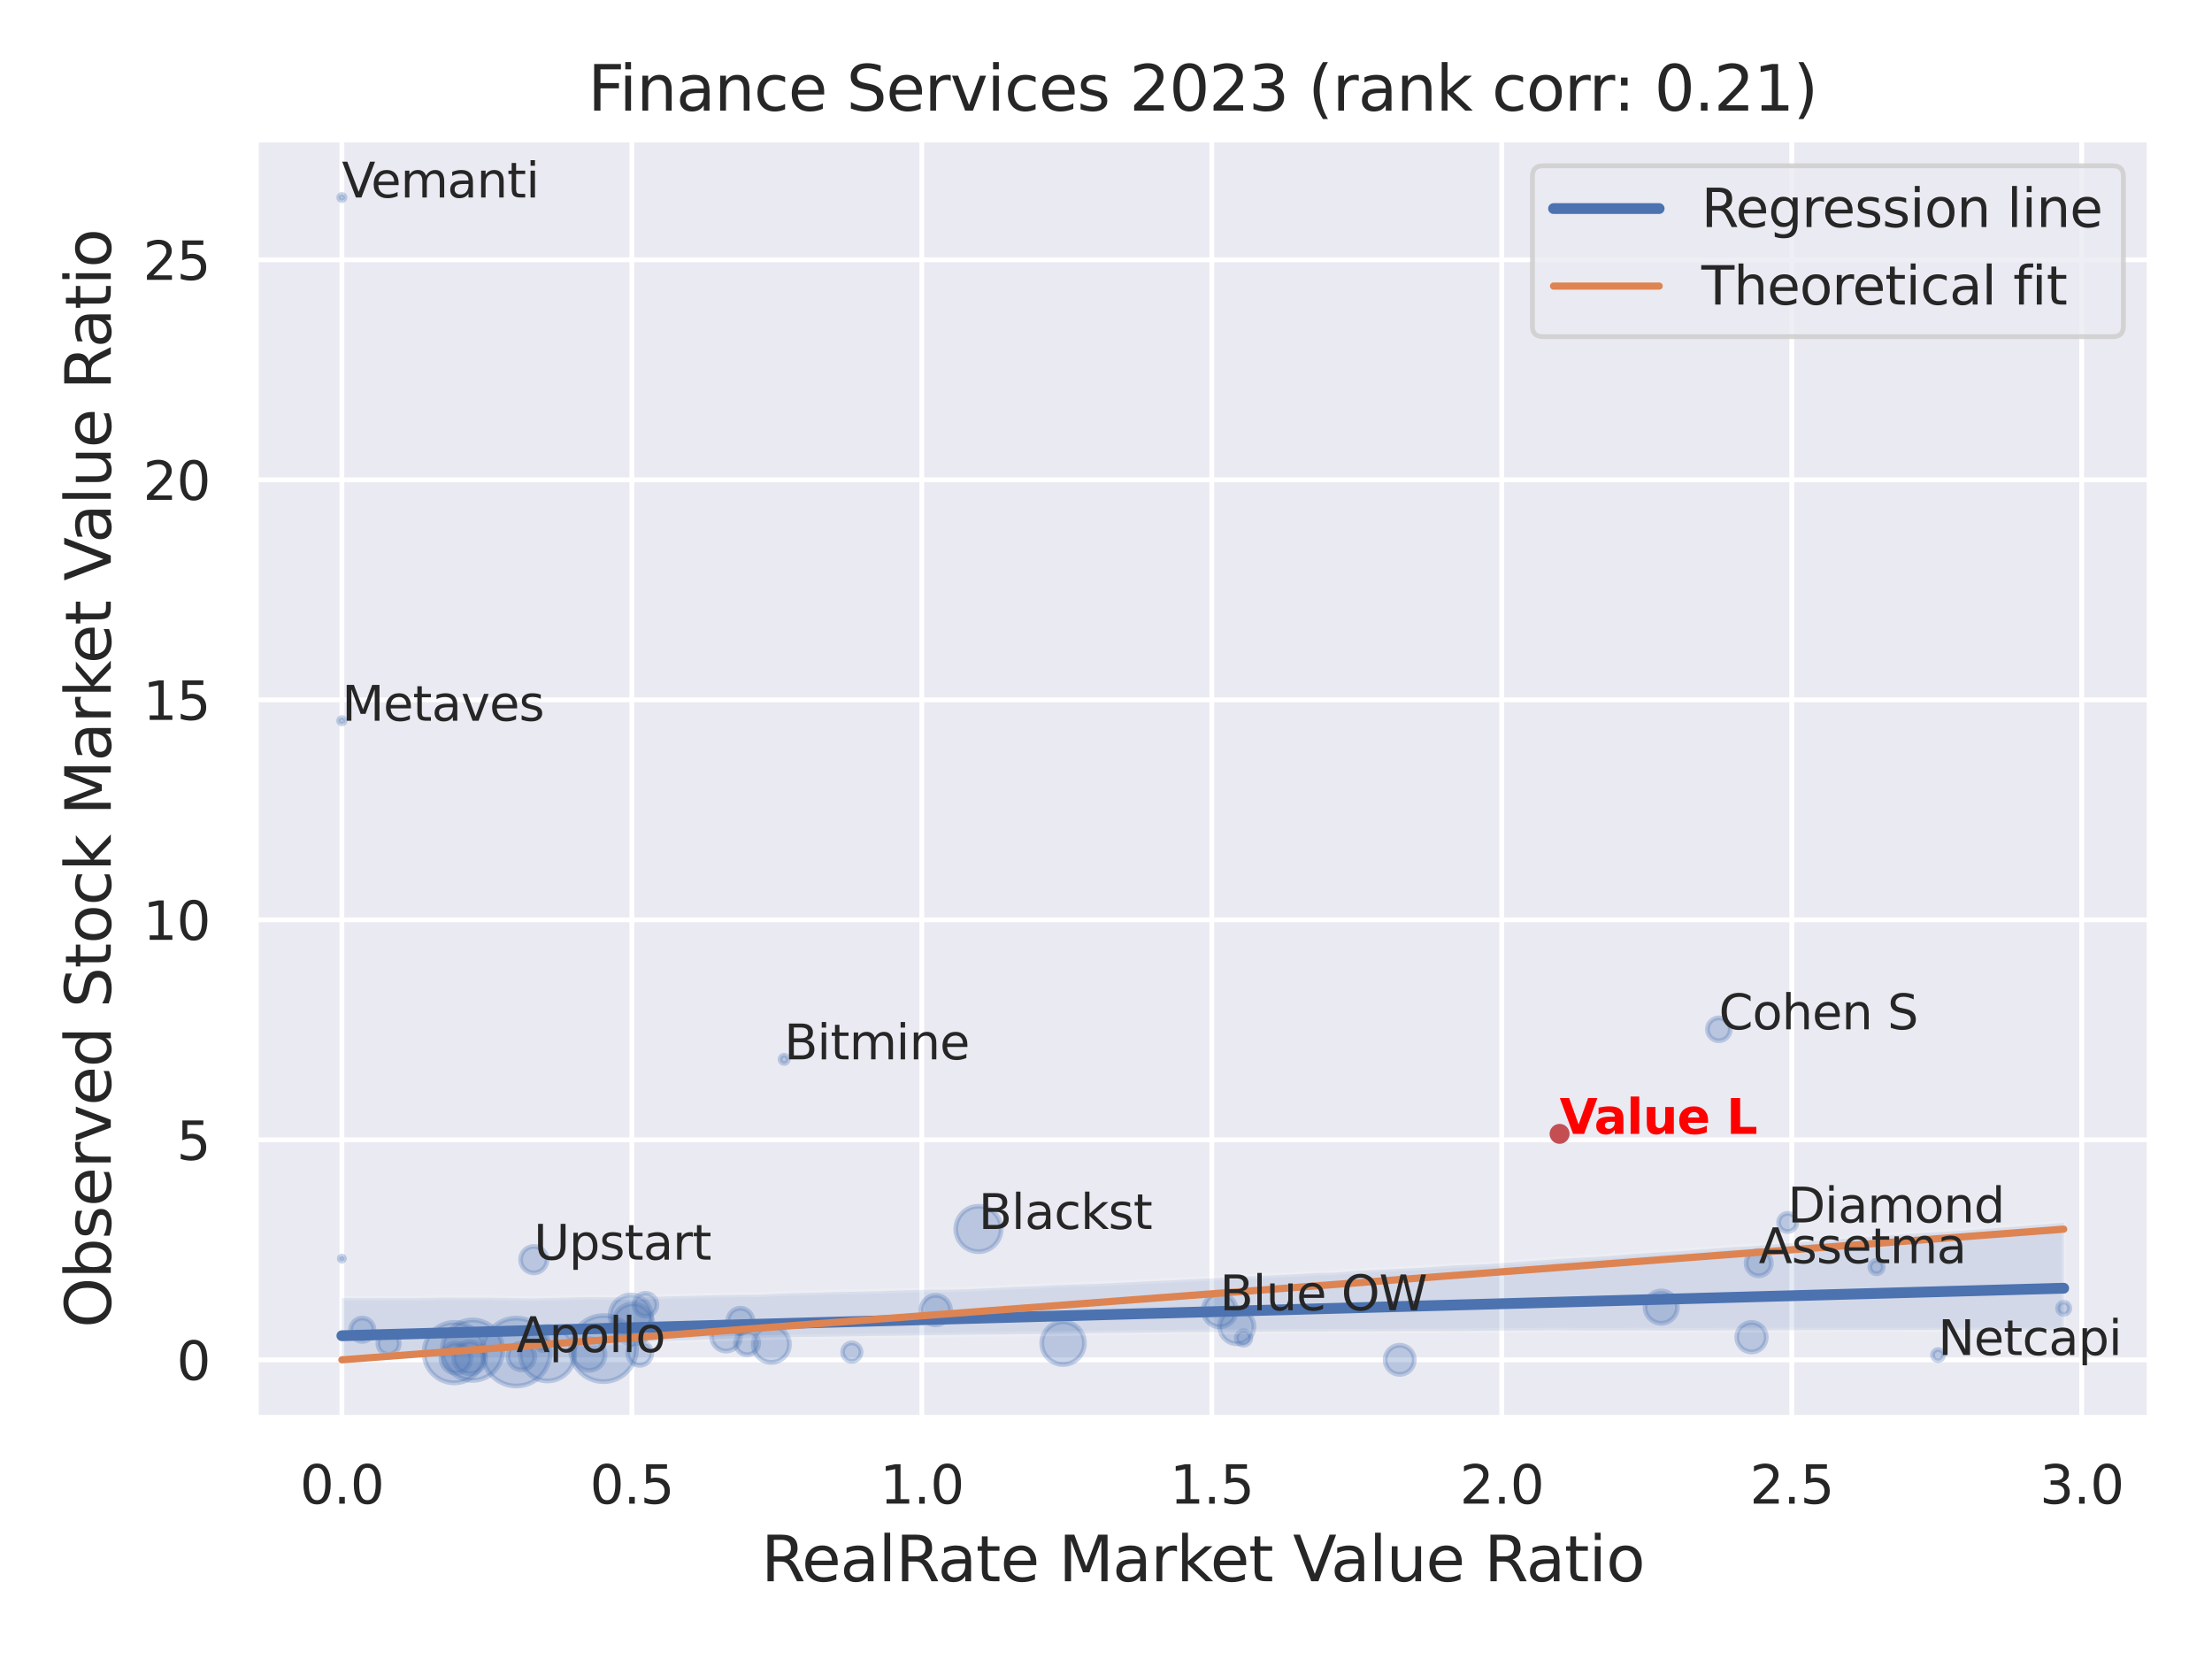 <?xml version="1.0" encoding="utf-8" standalone="no"?>
<!DOCTYPE svg PUBLIC "-//W3C//DTD SVG 1.1//EN"
  "http://www.w3.org/Graphics/SVG/1.1/DTD/svg11.dtd">
<svg xmlns:xlink="http://www.w3.org/1999/xlink" width="460.8pt" height="345.6pt" viewBox="0 0 460.8 345.6" xmlns="http://www.w3.org/2000/svg" version="1.1">
 <defs>
  <style type="text/css">*{stroke-linejoin: round; stroke-linecap: butt}</style>
 </defs>
 <g id="figure_1">
  <g id="patch_1">
   <path d="M 0 345.6 
L 460.8 345.6 
L 460.8 0 
L 0 0 
z
" style="fill: #ffffff"/>
  </g>
  <g id="axes_1">
   <g id="patch_2">
    <path d="M 53.28 295.38 
L 447.84 295.38 
L 447.84 29.04 
L 53.28 29.04 
z
" style="fill: #eaeaf2"/>
   </g>
   <g id="matplotlib.axis_1">
    <g id="xtick_1">
     <g id="line2d_1">
      <path d="M 71.215 295.38 
L 71.215 29.04 
" clip-path="url(#pe9a7340b9d)" style="fill: none; stroke: #ffffff; stroke-linecap: round"/>
     </g>
     <g id="text_1">
      <!-- 0.0 -->
      <g style="fill: #262626" transform="translate(62.468 313.238) scale(0.11 -0.11)">
       <defs>
        <path id="DejaVuSans-30" d="M 2034 4250 
Q 1547 4250 1301 3770 
Q 1056 3291 1056 2328 
Q 1056 1369 1301 889 
Q 1547 409 2034 409 
Q 2525 409 2770 889 
Q 3016 1369 3016 2328 
Q 3016 3291 2770 3770 
Q 2525 4250 2034 4250 
z
M 2034 4750 
Q 2819 4750 3233 4129 
Q 3647 3509 3647 2328 
Q 3647 1150 3233 529 
Q 2819 -91 2034 -91 
Q 1250 -91 836 529 
Q 422 1150 422 2328 
Q 422 3509 836 4129 
Q 1250 4750 2034 4750 
z
" transform="scale(0.016)"/>
        <path id="DejaVuSans-2e" d="M 684 794 
L 1344 794 
L 1344 0 
L 684 0 
L 684 794 
z
" transform="scale(0.016)"/>
       </defs>
       <use xlink:href="#DejaVuSans-30"/>
       <use xlink:href="#DejaVuSans-2e" x="63.623"/>
       <use xlink:href="#DejaVuSans-30" x="95.41"/>
      </g>
     </g>
    </g>
    <g id="xtick_2">
     <g id="line2d_2">
      <path d="M 131.621 295.38 
L 131.621 29.04 
" clip-path="url(#pe9a7340b9d)" style="fill: none; stroke: #ffffff; stroke-linecap: round"/>
     </g>
     <g id="text_2">
      <!-- 0.5 -->
      <g style="fill: #262626" transform="translate(122.875 313.238) scale(0.11 -0.11)">
       <defs>
        <path id="DejaVuSans-35" d="M 691 4666 
L 3169 4666 
L 3169 4134 
L 1269 4134 
L 1269 2991 
Q 1406 3038 1543 3061 
Q 1681 3084 1819 3084 
Q 2600 3084 3056 2656 
Q 3513 2228 3513 1497 
Q 3513 744 3044 326 
Q 2575 -91 1722 -91 
Q 1428 -91 1123 -41 
Q 819 9 494 109 
L 494 744 
Q 775 591 1075 516 
Q 1375 441 1709 441 
Q 2250 441 2565 725 
Q 2881 1009 2881 1497 
Q 2881 1984 2565 2268 
Q 2250 2553 1709 2553 
Q 1456 2553 1204 2497 
Q 953 2441 691 2322 
L 691 4666 
z
" transform="scale(0.016)"/>
       </defs>
       <use xlink:href="#DejaVuSans-30"/>
       <use xlink:href="#DejaVuSans-2e" x="63.623"/>
       <use xlink:href="#DejaVuSans-35" x="95.41"/>
      </g>
     </g>
    </g>
    <g id="xtick_3">
     <g id="line2d_3">
      <path d="M 192.028 295.38 
L 192.028 29.04 
" clip-path="url(#pe9a7340b9d)" style="fill: none; stroke: #ffffff; stroke-linecap: round"/>
     </g>
     <g id="text_3">
      <!-- 1.0 -->
      <g style="fill: #262626" transform="translate(183.281 313.238) scale(0.11 -0.11)">
       <defs>
        <path id="DejaVuSans-31" d="M 794 531 
L 1825 531 
L 1825 4091 
L 703 3866 
L 703 4441 
L 1819 4666 
L 2450 4666 
L 2450 531 
L 3481 531 
L 3481 0 
L 794 0 
L 794 531 
z
" transform="scale(0.016)"/>
       </defs>
       <use xlink:href="#DejaVuSans-31"/>
       <use xlink:href="#DejaVuSans-2e" x="63.623"/>
       <use xlink:href="#DejaVuSans-30" x="95.41"/>
      </g>
     </g>
    </g>
    <g id="xtick_4">
     <g id="line2d_4">
      <path d="M 252.435 295.38 
L 252.435 29.04 
" clip-path="url(#pe9a7340b9d)" style="fill: none; stroke: #ffffff; stroke-linecap: round"/>
     </g>
     <g id="text_4">
      <!-- 1.5 -->
      <g style="fill: #262626" transform="translate(243.688 313.238) scale(0.11 -0.11)">
       <use xlink:href="#DejaVuSans-31"/>
       <use xlink:href="#DejaVuSans-2e" x="63.623"/>
       <use xlink:href="#DejaVuSans-35" x="95.41"/>
      </g>
     </g>
    </g>
    <g id="xtick_5">
     <g id="line2d_5">
      <path d="M 312.842 295.38 
L 312.842 29.04 
" clip-path="url(#pe9a7340b9d)" style="fill: none; stroke: #ffffff; stroke-linecap: round"/>
     </g>
     <g id="text_5">
      <!-- 2.0 -->
      <g style="fill: #262626" transform="translate(304.095 313.238) scale(0.11 -0.11)">
       <defs>
        <path id="DejaVuSans-32" d="M 1228 531 
L 3431 531 
L 3431 0 
L 469 0 
L 469 531 
Q 828 903 1448 1529 
Q 2069 2156 2228 2338 
Q 2531 2678 2651 2914 
Q 2772 3150 2772 3378 
Q 2772 3750 2511 3984 
Q 2250 4219 1831 4219 
Q 1534 4219 1204 4116 
Q 875 4013 500 3803 
L 500 4441 
Q 881 4594 1212 4672 
Q 1544 4750 1819 4750 
Q 2544 4750 2975 4387 
Q 3406 4025 3406 3419 
Q 3406 3131 3298 2873 
Q 3191 2616 2906 2266 
Q 2828 2175 2409 1742 
Q 1991 1309 1228 531 
z
" transform="scale(0.016)"/>
       </defs>
       <use xlink:href="#DejaVuSans-32"/>
       <use xlink:href="#DejaVuSans-2e" x="63.623"/>
       <use xlink:href="#DejaVuSans-30" x="95.41"/>
      </g>
     </g>
    </g>
    <g id="xtick_6">
     <g id="line2d_6">
      <path d="M 373.248 295.38 
L 373.248 29.04 
" clip-path="url(#pe9a7340b9d)" style="fill: none; stroke: #ffffff; stroke-linecap: round"/>
     </g>
     <g id="text_6">
      <!-- 2.5 -->
      <g style="fill: #262626" transform="translate(364.502 313.238) scale(0.11 -0.11)">
       <use xlink:href="#DejaVuSans-32"/>
       <use xlink:href="#DejaVuSans-2e" x="63.623"/>
       <use xlink:href="#DejaVuSans-35" x="95.41"/>
      </g>
     </g>
    </g>
    <g id="xtick_7">
     <g id="line2d_7">
      <path d="M 433.655 295.38 
L 433.655 29.04 
" clip-path="url(#pe9a7340b9d)" style="fill: none; stroke: #ffffff; stroke-linecap: round"/>
     </g>
     <g id="text_7">
      <!-- 3.0 -->
      <g style="fill: #262626" transform="translate(424.908 313.238) scale(0.11 -0.11)">
       <defs>
        <path id="DejaVuSans-33" d="M 2597 2516 
Q 3050 2419 3304 2112 
Q 3559 1806 3559 1356 
Q 3559 666 3084 287 
Q 2609 -91 1734 -91 
Q 1441 -91 1130 -33 
Q 819 25 488 141 
L 488 750 
Q 750 597 1062 519 
Q 1375 441 1716 441 
Q 2309 441 2620 675 
Q 2931 909 2931 1356 
Q 2931 1769 2642 2001 
Q 2353 2234 1838 2234 
L 1294 2234 
L 1294 2753 
L 1863 2753 
Q 2328 2753 2575 2939 
Q 2822 3125 2822 3475 
Q 2822 3834 2567 4026 
Q 2313 4219 1838 4219 
Q 1578 4219 1281 4162 
Q 984 4106 628 3988 
L 628 4550 
Q 988 4650 1302 4700 
Q 1616 4750 1894 4750 
Q 2613 4750 3031 4423 
Q 3450 4097 3450 3541 
Q 3450 3153 3228 2886 
Q 3006 2619 2597 2516 
z
" transform="scale(0.016)"/>
       </defs>
       <use xlink:href="#DejaVuSans-33"/>
       <use xlink:href="#DejaVuSans-2e" x="63.623"/>
       <use xlink:href="#DejaVuSans-30" x="95.41"/>
      </g>
     </g>
    </g>
    <g id="text_8">
     <!-- RealRate Market Value Ratio -->
     <g style="fill: #262626" transform="translate(158.574 329.404) scale(0.13 -0.13)">
      <defs>
       <path id="DejaVuSans-52" d="M 2841 2188 
Q 3044 2119 3236 1894 
Q 3428 1669 3622 1275 
L 4263 0 
L 3584 0 
L 2988 1197 
Q 2756 1666 2539 1819 
Q 2322 1972 1947 1972 
L 1259 1972 
L 1259 0 
L 628 0 
L 628 4666 
L 2053 4666 
Q 2853 4666 3247 4331 
Q 3641 3997 3641 3322 
Q 3641 2881 3436 2590 
Q 3231 2300 2841 2188 
z
M 1259 4147 
L 1259 2491 
L 2053 2491 
Q 2509 2491 2742 2702 
Q 2975 2913 2975 3322 
Q 2975 3731 2742 3939 
Q 2509 4147 2053 4147 
L 1259 4147 
z
" transform="scale(0.016)"/>
       <path id="DejaVuSans-65" d="M 3597 1894 
L 3597 1613 
L 953 1613 
Q 991 1019 1311 708 
Q 1631 397 2203 397 
Q 2534 397 2845 478 
Q 3156 559 3463 722 
L 3463 178 
Q 3153 47 2828 -22 
Q 2503 -91 2169 -91 
Q 1331 -91 842 396 
Q 353 884 353 1716 
Q 353 2575 817 3079 
Q 1281 3584 2069 3584 
Q 2775 3584 3186 3129 
Q 3597 2675 3597 1894 
z
M 3022 2063 
Q 3016 2534 2758 2815 
Q 2500 3097 2075 3097 
Q 1594 3097 1305 2825 
Q 1016 2553 972 2059 
L 3022 2063 
z
" transform="scale(0.016)"/>
       <path id="DejaVuSans-61" d="M 2194 1759 
Q 1497 1759 1228 1600 
Q 959 1441 959 1056 
Q 959 750 1161 570 
Q 1363 391 1709 391 
Q 2188 391 2477 730 
Q 2766 1069 2766 1631 
L 2766 1759 
L 2194 1759 
z
M 3341 1997 
L 3341 0 
L 2766 0 
L 2766 531 
Q 2569 213 2275 61 
Q 1981 -91 1556 -91 
Q 1019 -91 701 211 
Q 384 513 384 1019 
Q 384 1609 779 1909 
Q 1175 2209 1959 2209 
L 2766 2209 
L 2766 2266 
Q 2766 2663 2505 2880 
Q 2244 3097 1772 3097 
Q 1472 3097 1187 3025 
Q 903 2953 641 2809 
L 641 3341 
Q 956 3463 1253 3523 
Q 1550 3584 1831 3584 
Q 2591 3584 2966 3190 
Q 3341 2797 3341 1997 
z
" transform="scale(0.016)"/>
       <path id="DejaVuSans-6c" d="M 603 4863 
L 1178 4863 
L 1178 0 
L 603 0 
L 603 4863 
z
" transform="scale(0.016)"/>
       <path id="DejaVuSans-74" d="M 1172 4494 
L 1172 3500 
L 2356 3500 
L 2356 3053 
L 1172 3053 
L 1172 1153 
Q 1172 725 1289 603 
Q 1406 481 1766 481 
L 2356 481 
L 2356 0 
L 1766 0 
Q 1100 0 847 248 
Q 594 497 594 1153 
L 594 3053 
L 172 3053 
L 172 3500 
L 594 3500 
L 594 4494 
L 1172 4494 
z
" transform="scale(0.016)"/>
       <path id="DejaVuSans-20" transform="scale(0.016)"/>
       <path id="DejaVuSans-4d" d="M 628 4666 
L 1569 4666 
L 2759 1491 
L 3956 4666 
L 4897 4666 
L 4897 0 
L 4281 0 
L 4281 4097 
L 3078 897 
L 2444 897 
L 1241 4097 
L 1241 0 
L 628 0 
L 628 4666 
z
" transform="scale(0.016)"/>
       <path id="DejaVuSans-72" d="M 2631 2963 
Q 2534 3019 2420 3045 
Q 2306 3072 2169 3072 
Q 1681 3072 1420 2755 
Q 1159 2438 1159 1844 
L 1159 0 
L 581 0 
L 581 3500 
L 1159 3500 
L 1159 2956 
Q 1341 3275 1631 3429 
Q 1922 3584 2338 3584 
Q 2397 3584 2469 3576 
Q 2541 3569 2628 3553 
L 2631 2963 
z
" transform="scale(0.016)"/>
       <path id="DejaVuSans-6b" d="M 581 4863 
L 1159 4863 
L 1159 1991 
L 2875 3500 
L 3609 3500 
L 1753 1863 
L 3688 0 
L 2938 0 
L 1159 1709 
L 1159 0 
L 581 0 
L 581 4863 
z
" transform="scale(0.016)"/>
       <path id="DejaVuSans-56" d="M 1831 0 
L 50 4666 
L 709 4666 
L 2188 738 
L 3669 4666 
L 4325 4666 
L 2547 0 
L 1831 0 
z
" transform="scale(0.016)"/>
       <path id="DejaVuSans-75" d="M 544 1381 
L 544 3500 
L 1119 3500 
L 1119 1403 
Q 1119 906 1312 657 
Q 1506 409 1894 409 
Q 2359 409 2629 706 
Q 2900 1003 2900 1516 
L 2900 3500 
L 3475 3500 
L 3475 0 
L 2900 0 
L 2900 538 
Q 2691 219 2414 64 
Q 2138 -91 1772 -91 
Q 1169 -91 856 284 
Q 544 659 544 1381 
z
M 1991 3584 
L 1991 3584 
z
" transform="scale(0.016)"/>
       <path id="DejaVuSans-69" d="M 603 3500 
L 1178 3500 
L 1178 0 
L 603 0 
L 603 3500 
z
M 603 4863 
L 1178 4863 
L 1178 4134 
L 603 4134 
L 603 4863 
z
" transform="scale(0.016)"/>
       <path id="DejaVuSans-6f" d="M 1959 3097 
Q 1497 3097 1228 2736 
Q 959 2375 959 1747 
Q 959 1119 1226 758 
Q 1494 397 1959 397 
Q 2419 397 2687 759 
Q 2956 1122 2956 1747 
Q 2956 2369 2687 2733 
Q 2419 3097 1959 3097 
z
M 1959 3584 
Q 2709 3584 3137 3096 
Q 3566 2609 3566 1747 
Q 3566 888 3137 398 
Q 2709 -91 1959 -91 
Q 1206 -91 779 398 
Q 353 888 353 1747 
Q 353 2609 779 3096 
Q 1206 3584 1959 3584 
z
" transform="scale(0.016)"/>
      </defs>
      <use xlink:href="#DejaVuSans-52"/>
      <use xlink:href="#DejaVuSans-65" x="64.982"/>
      <use xlink:href="#DejaVuSans-61" x="126.506"/>
      <use xlink:href="#DejaVuSans-6c" x="187.785"/>
      <use xlink:href="#DejaVuSans-52" x="215.568"/>
      <use xlink:href="#DejaVuSans-61" x="282.801"/>
      <use xlink:href="#DejaVuSans-74" x="344.08"/>
      <use xlink:href="#DejaVuSans-65" x="383.289"/>
      <use xlink:href="#DejaVuSans-20" x="444.812"/>
      <use xlink:href="#DejaVuSans-4d" x="476.6"/>
      <use xlink:href="#DejaVuSans-61" x="562.879"/>
      <use xlink:href="#DejaVuSans-72" x="624.158"/>
      <use xlink:href="#DejaVuSans-6b" x="665.271"/>
      <use xlink:href="#DejaVuSans-65" x="719.557"/>
      <use xlink:href="#DejaVuSans-74" x="781.08"/>
      <use xlink:href="#DejaVuSans-20" x="820.289"/>
      <use xlink:href="#DejaVuSans-56" x="852.076"/>
      <use xlink:href="#DejaVuSans-61" x="912.734"/>
      <use xlink:href="#DejaVuSans-6c" x="974.014"/>
      <use xlink:href="#DejaVuSans-75" x="1001.797"/>
      <use xlink:href="#DejaVuSans-65" x="1065.176"/>
      <use xlink:href="#DejaVuSans-20" x="1126.699"/>
      <use xlink:href="#DejaVuSans-52" x="1158.486"/>
      <use xlink:href="#DejaVuSans-61" x="1225.719"/>
      <use xlink:href="#DejaVuSans-74" x="1286.998"/>
      <use xlink:href="#DejaVuSans-69" x="1326.207"/>
      <use xlink:href="#DejaVuSans-6f" x="1353.99"/>
     </g>
    </g>
   </g>
   <g id="matplotlib.axis_2">
    <g id="ytick_1">
     <g id="line2d_8">
      <path d="M 53.28 283.274 
L 447.84 283.274 
" clip-path="url(#pe9a7340b9d)" style="fill: none; stroke: #ffffff; stroke-linecap: round"/>
     </g>
     <g id="text_9">
      <!-- 0 -->
      <g style="fill: #262626" transform="translate(36.781 287.453) scale(0.11 -0.11)">
       <use xlink:href="#DejaVuSans-30"/>
      </g>
     </g>
    </g>
    <g id="ytick_2">
     <g id="line2d_9">
      <path d="M 53.28 237.442 
L 447.84 237.442 
" clip-path="url(#pe9a7340b9d)" style="fill: none; stroke: #ffffff; stroke-linecap: round"/>
     </g>
     <g id="text_10">
      <!-- 5 -->
      <g style="fill: #262626" transform="translate(36.781 241.622) scale(0.11 -0.11)">
       <use xlink:href="#DejaVuSans-35"/>
      </g>
     </g>
    </g>
    <g id="ytick_3">
     <g id="line2d_10">
      <path d="M 53.28 191.611 
L 447.84 191.611 
" clip-path="url(#pe9a7340b9d)" style="fill: none; stroke: #ffffff; stroke-linecap: round"/>
     </g>
     <g id="text_11">
      <!-- 10 -->
      <g style="fill: #262626" transform="translate(29.782 195.79) scale(0.11 -0.11)">
       <use xlink:href="#DejaVuSans-31"/>
       <use xlink:href="#DejaVuSans-30" x="63.623"/>
      </g>
     </g>
    </g>
    <g id="ytick_4">
     <g id="line2d_11">
      <path d="M 53.28 145.78 
L 447.84 145.78 
" clip-path="url(#pe9a7340b9d)" style="fill: none; stroke: #ffffff; stroke-linecap: round"/>
     </g>
     <g id="text_12">
      <!-- 15 -->
      <g style="fill: #262626" transform="translate(29.782 149.959) scale(0.11 -0.11)">
       <use xlink:href="#DejaVuSans-31"/>
       <use xlink:href="#DejaVuSans-35" x="63.623"/>
      </g>
     </g>
    </g>
    <g id="ytick_5">
     <g id="line2d_12">
      <path d="M 53.28 99.949 
L 447.84 99.949 
" clip-path="url(#pe9a7340b9d)" style="fill: none; stroke: #ffffff; stroke-linecap: round"/>
     </g>
     <g id="text_13">
      <!-- 20 -->
      <g style="fill: #262626" transform="translate(29.782 104.128) scale(0.11 -0.11)">
       <use xlink:href="#DejaVuSans-32"/>
       <use xlink:href="#DejaVuSans-30" x="63.623"/>
      </g>
     </g>
    </g>
    <g id="ytick_6">
     <g id="line2d_13">
      <path d="M 53.28 54.118 
L 447.84 54.118 
" clip-path="url(#pe9a7340b9d)" style="fill: none; stroke: #ffffff; stroke-linecap: round"/>
     </g>
     <g id="text_14">
      <!-- 25 -->
      <g style="fill: #262626" transform="translate(29.782 58.297) scale(0.11 -0.11)">
       <use xlink:href="#DejaVuSans-32"/>
       <use xlink:href="#DejaVuSans-35" x="63.623"/>
      </g>
     </g>
    </g>
    <g id="text_15">
     <!-- Observed Stock Market Value Ratio -->
     <g style="fill: #262626" transform="translate(23.079 276.612) rotate(-90) scale(0.13 -0.13)">
      <defs>
       <path id="DejaVuSans-4f" d="M 2522 4238 
Q 1834 4238 1429 3725 
Q 1025 3213 1025 2328 
Q 1025 1447 1429 934 
Q 1834 422 2522 422 
Q 3209 422 3611 934 
Q 4013 1447 4013 2328 
Q 4013 3213 3611 3725 
Q 3209 4238 2522 4238 
z
M 2522 4750 
Q 3503 4750 4090 4092 
Q 4678 3434 4678 2328 
Q 4678 1225 4090 567 
Q 3503 -91 2522 -91 
Q 1538 -91 948 565 
Q 359 1222 359 2328 
Q 359 3434 948 4092 
Q 1538 4750 2522 4750 
z
" transform="scale(0.016)"/>
       <path id="DejaVuSans-62" d="M 3116 1747 
Q 3116 2381 2855 2742 
Q 2594 3103 2138 3103 
Q 1681 3103 1420 2742 
Q 1159 2381 1159 1747 
Q 1159 1113 1420 752 
Q 1681 391 2138 391 
Q 2594 391 2855 752 
Q 3116 1113 3116 1747 
z
M 1159 2969 
Q 1341 3281 1617 3432 
Q 1894 3584 2278 3584 
Q 2916 3584 3314 3078 
Q 3713 2572 3713 1747 
Q 3713 922 3314 415 
Q 2916 -91 2278 -91 
Q 1894 -91 1617 61 
Q 1341 213 1159 525 
L 1159 0 
L 581 0 
L 581 4863 
L 1159 4863 
L 1159 2969 
z
" transform="scale(0.016)"/>
       <path id="DejaVuSans-73" d="M 2834 3397 
L 2834 2853 
Q 2591 2978 2328 3040 
Q 2066 3103 1784 3103 
Q 1356 3103 1142 2972 
Q 928 2841 928 2578 
Q 928 2378 1081 2264 
Q 1234 2150 1697 2047 
L 1894 2003 
Q 2506 1872 2764 1633 
Q 3022 1394 3022 966 
Q 3022 478 2636 193 
Q 2250 -91 1575 -91 
Q 1294 -91 989 -36 
Q 684 19 347 128 
L 347 722 
Q 666 556 975 473 
Q 1284 391 1588 391 
Q 1994 391 2212 530 
Q 2431 669 2431 922 
Q 2431 1156 2273 1281 
Q 2116 1406 1581 1522 
L 1381 1569 
Q 847 1681 609 1914 
Q 372 2147 372 2553 
Q 372 3047 722 3315 
Q 1072 3584 1716 3584 
Q 2034 3584 2315 3537 
Q 2597 3491 2834 3397 
z
" transform="scale(0.016)"/>
       <path id="DejaVuSans-76" d="M 191 3500 
L 800 3500 
L 1894 563 
L 2988 3500 
L 3597 3500 
L 2284 0 
L 1503 0 
L 191 3500 
z
" transform="scale(0.016)"/>
       <path id="DejaVuSans-64" d="M 2906 2969 
L 2906 4863 
L 3481 4863 
L 3481 0 
L 2906 0 
L 2906 525 
Q 2725 213 2448 61 
Q 2172 -91 1784 -91 
Q 1150 -91 751 415 
Q 353 922 353 1747 
Q 353 2572 751 3078 
Q 1150 3584 1784 3584 
Q 2172 3584 2448 3432 
Q 2725 3281 2906 2969 
z
M 947 1747 
Q 947 1113 1208 752 
Q 1469 391 1925 391 
Q 2381 391 2643 752 
Q 2906 1113 2906 1747 
Q 2906 2381 2643 2742 
Q 2381 3103 1925 3103 
Q 1469 3103 1208 2742 
Q 947 2381 947 1747 
z
" transform="scale(0.016)"/>
       <path id="DejaVuSans-53" d="M 3425 4513 
L 3425 3897 
Q 3066 4069 2747 4153 
Q 2428 4238 2131 4238 
Q 1616 4238 1336 4038 
Q 1056 3838 1056 3469 
Q 1056 3159 1242 3001 
Q 1428 2844 1947 2747 
L 2328 2669 
Q 3034 2534 3370 2195 
Q 3706 1856 3706 1288 
Q 3706 609 3251 259 
Q 2797 -91 1919 -91 
Q 1588 -91 1214 -16 
Q 841 59 441 206 
L 441 856 
Q 825 641 1194 531 
Q 1563 422 1919 422 
Q 2459 422 2753 634 
Q 3047 847 3047 1241 
Q 3047 1584 2836 1778 
Q 2625 1972 2144 2069 
L 1759 2144 
Q 1053 2284 737 2584 
Q 422 2884 422 3419 
Q 422 4038 858 4394 
Q 1294 4750 2059 4750 
Q 2388 4750 2728 4690 
Q 3069 4631 3425 4513 
z
" transform="scale(0.016)"/>
       <path id="DejaVuSans-63" d="M 3122 3366 
L 3122 2828 
Q 2878 2963 2633 3030 
Q 2388 3097 2138 3097 
Q 1578 3097 1268 2742 
Q 959 2388 959 1747 
Q 959 1106 1268 751 
Q 1578 397 2138 397 
Q 2388 397 2633 464 
Q 2878 531 3122 666 
L 3122 134 
Q 2881 22 2623 -34 
Q 2366 -91 2075 -91 
Q 1284 -91 818 406 
Q 353 903 353 1747 
Q 353 2603 823 3093 
Q 1294 3584 2113 3584 
Q 2378 3584 2631 3529 
Q 2884 3475 3122 3366 
z
" transform="scale(0.016)"/>
      </defs>
      <use xlink:href="#DejaVuSans-4f"/>
      <use xlink:href="#DejaVuSans-62" x="78.711"/>
      <use xlink:href="#DejaVuSans-73" x="142.188"/>
      <use xlink:href="#DejaVuSans-65" x="194.287"/>
      <use xlink:href="#DejaVuSans-72" x="255.811"/>
      <use xlink:href="#DejaVuSans-76" x="296.924"/>
      <use xlink:href="#DejaVuSans-65" x="356.104"/>
      <use xlink:href="#DejaVuSans-64" x="417.627"/>
      <use xlink:href="#DejaVuSans-20" x="481.104"/>
      <use xlink:href="#DejaVuSans-53" x="512.891"/>
      <use xlink:href="#DejaVuSans-74" x="576.367"/>
      <use xlink:href="#DejaVuSans-6f" x="615.576"/>
      <use xlink:href="#DejaVuSans-63" x="676.758"/>
      <use xlink:href="#DejaVuSans-6b" x="731.738"/>
      <use xlink:href="#DejaVuSans-20" x="789.648"/>
      <use xlink:href="#DejaVuSans-4d" x="821.436"/>
      <use xlink:href="#DejaVuSans-61" x="907.715"/>
      <use xlink:href="#DejaVuSans-72" x="968.994"/>
      <use xlink:href="#DejaVuSans-6b" x="1010.107"/>
      <use xlink:href="#DejaVuSans-65" x="1064.393"/>
      <use xlink:href="#DejaVuSans-74" x="1125.916"/>
      <use xlink:href="#DejaVuSans-20" x="1165.125"/>
      <use xlink:href="#DejaVuSans-56" x="1196.912"/>
      <use xlink:href="#DejaVuSans-61" x="1257.57"/>
      <use xlink:href="#DejaVuSans-6c" x="1318.85"/>
      <use xlink:href="#DejaVuSans-75" x="1346.633"/>
      <use xlink:href="#DejaVuSans-65" x="1410.012"/>
      <use xlink:href="#DejaVuSans-20" x="1471.535"/>
      <use xlink:href="#DejaVuSans-52" x="1503.322"/>
      <use xlink:href="#DejaVuSans-61" x="1570.555"/>
      <use xlink:href="#DejaVuSans-74" x="1631.834"/>
      <use xlink:href="#DejaVuSans-69" x="1671.043"/>
      <use xlink:href="#DejaVuSans-6f" x="1698.826"/>
     </g>
    </g>
   </g>
   <g id="PathCollection_1">
    <path d="M 133.259 284.427 
C 133.923 284.427 134.56 284.163 135.029 283.694 
C 135.499 283.224 135.763 282.587 135.763 281.924 
C 135.763 281.26 135.499 280.623 135.029 280.154 
C 134.56 279.684 133.923 279.42 133.259 279.42 
C 132.595 279.42 131.959 279.684 131.489 280.154 
C 131.02 280.623 130.756 281.26 130.756 281.924 
C 130.756 282.587 131.02 283.224 131.489 283.694 
C 131.959 284.163 132.595 284.427 133.259 284.427 
z
" clip-path="url(#pe9a7340b9d)" style="fill: #4c72b0; fill-opacity: 0.3; stroke: #4c72b0; stroke-opacity: 0.3"/>
    <path d="M 324.891 237.776 
C 325.307 237.776 325.706 237.611 326 237.317 
C 326.294 237.022 326.46 236.623 326.46 236.207 
C 326.46 235.791 326.294 235.392 326 235.098 
C 325.706 234.803 325.307 234.638 324.891 234.638 
C 324.475 234.638 324.075 234.803 323.781 235.098 
C 323.487 235.392 323.322 235.791 323.322 236.207 
C 323.322 236.623 323.487 237.022 323.781 237.317 
C 324.075 237.611 324.475 237.776 324.891 237.776 
z
" clip-path="url(#pe9a7340b9d)" style="fill: #4c72b0; fill-opacity: 0.3; stroke: #4c72b0; stroke-opacity: 0.3"/>
    <path d="M 429.905 273.804 
C 430.241 273.804 430.564 273.67 430.801 273.433 
C 431.039 273.195 431.172 272.873 431.172 272.537 
C 431.172 272.201 431.039 271.879 430.801 271.641 
C 430.564 271.404 430.241 271.27 429.905 271.27 
C 429.569 271.27 429.247 271.404 429.01 271.641 
C 428.772 271.879 428.639 272.201 428.639 272.537 
C 428.639 272.873 428.772 273.195 429.01 273.433 
C 429.247 273.67 429.569 273.804 429.905 273.804 
z
" clip-path="url(#pe9a7340b9d)" style="fill: #4c72b0; fill-opacity: 0.3; stroke: #4c72b0; stroke-opacity: 0.3"/>
    <path d="M 98.446 287.563 
C 100.116 287.563 101.719 286.899 102.901 285.718 
C 104.082 284.536 104.746 282.934 104.746 281.263 
C 104.746 279.592 104.082 277.989 102.901 276.808 
C 101.719 275.626 100.116 274.962 98.446 274.962 
C 96.775 274.962 95.172 275.626 93.991 276.808 
C 92.809 277.989 92.145 279.592 92.145 281.263 
C 92.145 282.934 92.809 284.536 93.991 285.718 
C 95.172 286.899 96.775 287.563 98.446 287.563 
z
" clip-path="url(#pe9a7340b9d)" style="fill: #4c72b0; fill-opacity: 0.3; stroke: #4c72b0; stroke-opacity: 0.3"/>
    <path d="M 151.265 281.444 
C 152.065 281.444 152.832 281.126 153.397 280.56 
C 153.963 279.995 154.281 279.227 154.281 278.427 
C 154.281 277.628 153.963 276.86 153.397 276.295 
C 152.832 275.729 152.065 275.411 151.265 275.411 
C 150.465 275.411 149.697 275.729 149.132 276.295 
C 148.566 276.86 148.248 277.628 148.248 278.427 
C 148.248 279.227 148.566 279.995 149.132 280.56 
C 149.697 281.126 150.465 281.444 151.265 281.444 
z
" clip-path="url(#pe9a7340b9d)" style="fill: #4c72b0; fill-opacity: 0.3; stroke: #4c72b0; stroke-opacity: 0.3"/>
    <path d="M 108.609 285.376 
C 109.349 285.376 110.059 285.082 110.583 284.558 
C 111.106 284.035 111.401 283.325 111.401 282.584 
C 111.401 281.844 111.106 281.134 110.583 280.61 
C 110.059 280.087 109.349 279.793 108.609 279.793 
C 107.869 279.793 107.158 280.087 106.635 280.61 
C 106.111 281.134 105.817 281.844 105.817 282.584 
C 105.817 283.325 106.111 284.035 106.635 284.558 
C 107.158 285.082 107.869 285.376 108.609 285.376 
z
" clip-path="url(#pe9a7340b9d)" style="fill: #4c72b0; fill-opacity: 0.3; stroke: #4c72b0; stroke-opacity: 0.3"/>
    <path d="M 372.403 256.551 
C 372.905 256.551 373.386 256.352 373.741 255.997 
C 374.096 255.643 374.295 255.161 374.295 254.66 
C 374.295 254.158 374.096 253.677 373.741 253.322 
C 373.386 252.967 372.905 252.768 372.403 252.768 
C 371.902 252.768 371.42 252.967 371.065 253.322 
C 370.711 253.677 370.511 254.158 370.511 254.66 
C 370.511 255.161 370.711 255.643 371.065 255.997 
C 371.42 256.352 371.902 256.551 372.403 256.551 
z
" clip-path="url(#pe9a7340b9d)" style="fill: #4c72b0; fill-opacity: 0.3; stroke: #4c72b0; stroke-opacity: 0.3"/>
    <path d="M 221.463 284.252 
C 222.641 284.252 223.771 283.783 224.604 282.95 
C 225.437 282.117 225.905 280.987 225.905 279.809 
C 225.905 278.631 225.437 277.501 224.604 276.668 
C 223.771 275.834 222.641 275.366 221.463 275.366 
C 220.284 275.366 219.154 275.834 218.321 276.668 
C 217.488 277.501 217.02 278.631 217.02 279.809 
C 217.02 280.987 217.488 282.117 218.321 282.95 
C 219.154 283.783 220.284 284.252 221.463 284.252 
z
" clip-path="url(#pe9a7340b9d)" style="fill: #4c72b0; fill-opacity: 0.3; stroke: #4c72b0; stroke-opacity: 0.3"/>
    <path d="M 71.215 150.818 
C 71.393 150.818 71.563 150.747 71.689 150.621 
C 71.815 150.495 71.886 150.324 71.886 150.146 
C 71.886 149.968 71.815 149.798 71.689 149.672 
C 71.563 149.546 71.393 149.475 71.215 149.475 
C 71.037 149.475 70.866 149.546 70.74 149.672 
C 70.614 149.798 70.543 149.968 70.543 150.146 
C 70.543 150.324 70.614 150.495 70.74 150.621 
C 70.866 150.747 71.037 150.818 71.215 150.818 
z
" clip-path="url(#pe9a7340b9d)" style="fill: #4c72b0; fill-opacity: 0.3; stroke: #4c72b0; stroke-opacity: 0.3"/>
    <path d="M 160.689 283.815 
C 161.687 283.815 162.645 283.419 163.351 282.713 
C 164.057 282.007 164.453 281.049 164.453 280.051 
C 164.453 279.052 164.057 278.094 163.351 277.388 
C 162.645 276.682 161.687 276.286 160.689 276.286 
C 159.69 276.286 158.732 276.682 158.026 277.388 
C 157.32 278.094 156.924 279.052 156.924 280.051 
C 156.924 281.049 157.32 282.007 158.026 282.713 
C 158.732 283.419 159.69 283.815 160.689 283.815 
z
" clip-path="url(#pe9a7340b9d)" style="fill: #4c72b0; fill-opacity: 0.3; stroke: #4c72b0; stroke-opacity: 0.3"/>
    <path d="M 257.647 279.927 
C 258.595 279.927 259.504 279.55 260.174 278.88 
C 260.845 278.209 261.221 277.3 261.221 276.352 
C 261.221 275.404 260.845 274.495 260.174 273.825 
C 259.504 273.155 258.595 272.778 257.647 272.778 
C 256.699 272.778 255.79 273.155 255.12 273.825 
C 254.449 274.495 254.073 275.404 254.073 276.352 
C 254.073 277.3 254.449 278.209 255.12 278.88 
C 255.79 279.55 256.699 279.927 257.647 279.927 
z
" clip-path="url(#pe9a7340b9d)" style="fill: #4c72b0; fill-opacity: 0.3; stroke: #4c72b0; stroke-opacity: 0.3"/>
    <path d="M 390.919 265.35 
C 391.288 265.35 391.642 265.204 391.903 264.943 
C 392.164 264.682 392.31 264.328 392.31 263.959 
C 392.31 263.59 392.164 263.236 391.903 262.975 
C 391.642 262.714 391.288 262.567 390.919 262.567 
C 390.55 262.567 390.196 262.714 389.935 262.975 
C 389.674 263.236 389.527 263.59 389.527 263.959 
C 389.527 264.328 389.674 264.682 389.935 264.943 
C 390.196 265.204 390.55 265.35 390.919 265.35 
z
" clip-path="url(#pe9a7340b9d)" style="fill: #4c72b0; fill-opacity: 0.3; stroke: #4c72b0; stroke-opacity: 0.3"/>
    <path d="M 291.584 286.303 
C 292.388 286.303 293.159 285.984 293.728 285.415 
C 294.296 284.847 294.616 284.076 294.616 283.272 
C 294.616 282.468 294.296 281.697 293.728 281.128 
C 293.159 280.56 292.388 280.24 291.584 280.24 
C 290.78 280.24 290.009 280.56 289.441 281.128 
C 288.872 281.697 288.553 282.468 288.553 283.272 
C 288.553 284.076 288.872 284.847 289.441 285.415 
C 290.009 285.984 290.78 286.303 291.584 286.303 
z
" clip-path="url(#pe9a7340b9d)" style="fill: #4c72b0; fill-opacity: 0.3; stroke: #4c72b0; stroke-opacity: 0.3"/>
    <path d="M 259.065 280.231 
C 259.464 280.231 259.847 280.072 260.129 279.79 
C 260.411 279.508 260.57 279.125 260.57 278.726 
C 260.57 278.326 260.411 277.943 260.129 277.661 
C 259.847 277.379 259.464 277.22 259.065 277.22 
C 258.665 277.22 258.282 277.379 258 277.661 
C 257.718 277.943 257.559 278.326 257.559 278.726 
C 257.559 279.125 257.718 279.508 258 279.79 
C 258.282 280.072 258.665 280.231 259.065 280.231 
z
" clip-path="url(#pe9a7340b9d)" style="fill: #4c72b0; fill-opacity: 0.3; stroke: #4c72b0; stroke-opacity: 0.3"/>
    <path d="M 131.403 278.39 
C 132.545 278.39 133.641 277.936 134.449 277.128 
C 135.256 276.32 135.71 275.225 135.71 274.082 
C 135.71 272.94 135.256 271.845 134.449 271.037 
C 133.641 270.229 132.545 269.775 131.403 269.775 
C 130.261 269.775 129.165 270.229 128.358 271.037 
C 127.55 271.845 127.096 272.94 127.096 274.082 
C 127.096 275.225 127.55 276.32 128.358 277.128 
C 129.165 277.936 130.261 278.39 131.403 278.39 
z
" clip-path="url(#pe9a7340b9d)" style="fill: #4c72b0; fill-opacity: 0.3; stroke: #4c72b0; stroke-opacity: 0.3"/>
    <path d="M 346.065 275.666 
C 346.959 275.666 347.816 275.311 348.447 274.679 
C 349.079 274.048 349.434 273.191 349.434 272.298 
C 349.434 271.404 349.079 270.547 348.447 269.916 
C 347.816 269.284 346.959 268.929 346.065 268.929 
C 345.172 268.929 344.315 269.284 343.683 269.916 
C 343.052 270.547 342.697 271.404 342.697 272.298 
C 342.697 273.191 343.052 274.048 343.683 274.679 
C 344.315 275.311 345.172 275.666 346.065 275.666 
z
" clip-path="url(#pe9a7340b9d)" style="fill: #4c72b0; fill-opacity: 0.3; stroke: #4c72b0; stroke-opacity: 0.3"/>
    <path d="M 358.071 216.81 
C 358.703 216.81 359.31 216.558 359.758 216.111 
C 360.205 215.663 360.457 215.056 360.457 214.423 
C 360.457 213.791 360.205 213.184 359.758 212.736 
C 359.31 212.289 358.703 212.037 358.071 212.037 
C 357.438 212.037 356.831 212.289 356.383 212.736 
C 355.936 213.184 355.684 213.791 355.684 214.423 
C 355.684 215.056 355.936 215.663 356.383 216.111 
C 356.831 216.558 357.438 216.81 358.071 216.81 
z
" clip-path="url(#pe9a7340b9d)" style="fill: #4c72b0; fill-opacity: 0.3; stroke: #4c72b0; stroke-opacity: 0.3"/>
    <path d="M 122.741 285.476 
C 123.616 285.476 124.456 285.129 125.075 284.509 
C 125.695 283.89 126.042 283.05 126.042 282.175 
C 126.042 281.299 125.695 280.459 125.075 279.84 
C 124.456 279.221 123.616 278.873 122.741 278.873 
C 121.865 278.873 121.025 279.221 120.406 279.84 
C 119.787 280.459 119.439 281.299 119.439 282.175 
C 119.439 283.05 119.787 283.89 120.406 284.509 
C 121.025 285.129 121.865 285.476 122.741 285.476 
z
" clip-path="url(#pe9a7340b9d)" style="fill: #4c72b0; fill-opacity: 0.3; stroke: #4c72b0; stroke-opacity: 0.3"/>
    <path d="M 203.834 260.745 
C 205.088 260.745 206.291 260.247 207.178 259.36 
C 208.064 258.473 208.562 257.271 208.562 256.017 
C 208.562 254.763 208.064 253.56 207.178 252.674 
C 206.291 251.787 205.088 251.289 203.834 251.289 
C 202.58 251.289 201.378 251.787 200.491 252.674 
C 199.604 253.56 199.106 254.763 199.106 256.017 
C 199.106 257.271 199.604 258.473 200.491 259.36 
C 201.378 260.247 202.58 260.745 203.834 260.745 
z
" clip-path="url(#pe9a7340b9d)" style="fill: #4c72b0; fill-opacity: 0.3; stroke: #4c72b0; stroke-opacity: 0.3"/>
    <path d="M 364.87 281.633 
C 365.684 281.633 366.465 281.309 367.041 280.733 
C 367.617 280.157 367.94 279.376 367.94 278.562 
C 367.94 277.748 367.617 276.967 367.041 276.391 
C 366.465 275.815 365.684 275.492 364.87 275.492 
C 364.055 275.492 363.274 275.815 362.699 276.391 
C 362.123 276.967 361.799 277.748 361.799 278.562 
C 361.799 279.376 362.123 280.157 362.699 280.733 
C 363.274 281.309 364.055 281.633 364.87 281.633 
z
" clip-path="url(#pe9a7340b9d)" style="fill: #4c72b0; fill-opacity: 0.3; stroke: #4c72b0; stroke-opacity: 0.3"/>
    <path d="M 125.711 287.818 
C 127.537 287.818 129.288 287.093 130.579 285.802 
C 131.87 284.511 132.595 282.76 132.595 280.934 
C 132.595 279.108 131.87 277.357 130.579 276.066 
C 129.288 274.775 127.537 274.05 125.711 274.05 
C 123.885 274.05 122.134 274.775 120.843 276.066 
C 119.552 277.357 118.827 279.108 118.827 280.934 
C 118.827 282.76 119.552 284.511 120.843 285.802 
C 122.134 287.093 123.885 287.818 125.711 287.818 
z
" clip-path="url(#pe9a7340b9d)" style="fill: #4c72b0; fill-opacity: 0.3; stroke: #4c72b0; stroke-opacity: 0.3"/>
    <path d="M 71.215 262.742 
C 71.359 262.742 71.498 262.684 71.6 262.582 
C 71.702 262.48 71.759 262.341 71.759 262.197 
C 71.759 262.052 71.702 261.914 71.6 261.812 
C 71.498 261.71 71.359 261.652 71.215 261.652 
C 71.07 261.652 70.931 261.71 70.829 261.812 
C 70.727 261.914 70.67 262.052 70.67 262.197 
C 70.67 262.341 70.727 262.48 70.829 262.582 
C 70.931 262.684 71.07 262.742 71.215 262.742 
z
" clip-path="url(#pe9a7340b9d)" style="fill: #4c72b0; fill-opacity: 0.3; stroke: #4c72b0; stroke-opacity: 0.3"/>
    <path d="M 403.727 283.434 
C 404.032 283.434 404.325 283.313 404.541 283.097 
C 404.757 282.881 404.878 282.588 404.878 282.283 
C 404.878 281.978 404.757 281.685 404.541 281.469 
C 404.325 281.254 404.032 281.132 403.727 281.132 
C 403.422 281.132 403.129 281.254 402.913 281.469 
C 402.698 281.685 402.576 281.978 402.576 282.283 
C 402.576 282.588 402.698 282.881 402.913 283.097 
C 403.129 283.313 403.422 283.434 403.727 283.434 
z
" clip-path="url(#pe9a7340b9d)" style="fill: #4c72b0; fill-opacity: 0.3; stroke: #4c72b0; stroke-opacity: 0.3"/>
    <path d="M 194.935 275.994 
C 195.749 275.994 196.53 275.671 197.106 275.095 
C 197.681 274.519 198.005 273.739 198.005 272.924 
C 198.005 272.11 197.681 271.329 197.106 270.753 
C 196.53 270.178 195.749 269.854 194.935 269.854 
C 194.121 269.854 193.34 270.178 192.764 270.753 
C 192.188 271.329 191.865 272.11 191.865 272.924 
C 191.865 273.739 192.188 274.519 192.764 275.095 
C 193.34 275.671 194.121 275.994 194.935 275.994 
z
" clip-path="url(#pe9a7340b9d)" style="fill: #4c72b0; fill-opacity: 0.3; stroke: #4c72b0; stroke-opacity: 0.3"/>
    <path d="M 131.836 279.962 
C 132.94 279.962 134 279.523 134.782 278.742 
C 135.563 277.961 136.002 276.901 136.002 275.796 
C 136.002 274.691 135.563 273.631 134.782 272.85 
C 134 272.069 132.94 271.63 131.836 271.63 
C 130.731 271.63 129.671 272.069 128.889 272.85 
C 128.108 273.631 127.669 274.691 127.669 275.796 
C 127.669 276.901 128.108 277.961 128.889 278.742 
C 129.671 279.523 130.731 279.962 131.836 279.962 
z
" clip-path="url(#pe9a7340b9d)" style="fill: #4c72b0; fill-opacity: 0.3; stroke: #4c72b0; stroke-opacity: 0.3"/>
    <path d="M 94.97 286.031 
C 95.795 286.031 96.587 285.704 97.17 285.12 
C 97.754 284.537 98.082 283.745 98.082 282.92 
C 98.082 282.095 97.754 281.303 97.17 280.72 
C 96.587 280.136 95.795 279.808 94.97 279.808 
C 94.145 279.808 93.353 280.136 92.77 280.72 
C 92.186 281.303 91.858 282.095 91.858 282.92 
C 91.858 283.745 92.186 284.537 92.77 285.12 
C 93.353 285.704 94.145 286.031 94.97 286.031 
z
" clip-path="url(#pe9a7340b9d)" style="fill: #4c72b0; fill-opacity: 0.3; stroke: #4c72b0; stroke-opacity: 0.3"/>
    <path d="M 366.37 265.771 
C 367.068 265.771 367.737 265.494 368.231 265 
C 368.724 264.507 369.002 263.838 369.002 263.14 
C 369.002 262.442 368.724 261.772 368.231 261.279 
C 367.737 260.785 367.068 260.508 366.37 260.508 
C 365.672 260.508 365.003 260.785 364.509 261.279 
C 364.016 261.772 363.738 262.442 363.738 263.14 
C 363.738 263.838 364.016 264.507 364.509 265 
C 365.003 265.494 365.672 265.771 366.37 265.771 
z
" clip-path="url(#pe9a7340b9d)" style="fill: #4c72b0; fill-opacity: 0.3; stroke: #4c72b0; stroke-opacity: 0.3"/>
    <path d="M 114.038 287.675 
C 115.546 287.675 116.993 287.075 118.06 286.009 
C 119.126 284.942 119.725 283.496 119.725 281.987 
C 119.725 280.479 119.126 279.033 118.06 277.966 
C 116.993 276.9 115.546 276.3 114.038 276.3 
C 112.53 276.3 111.083 276.9 110.017 277.966 
C 108.95 279.033 108.351 280.479 108.351 281.987 
C 108.351 283.496 108.95 284.942 110.017 286.009 
C 111.083 287.075 112.53 287.675 114.038 287.675 
z
" clip-path="url(#pe9a7340b9d)" style="fill: #4c72b0; fill-opacity: 0.3; stroke: #4c72b0; stroke-opacity: 0.3"/>
    <path d="M 71.215 41.8 
C 71.388 41.8 71.554 41.731 71.677 41.608 
C 71.799 41.486 71.868 41.32 71.868 41.146 
C 71.868 40.973 71.799 40.807 71.677 40.684 
C 71.554 40.562 71.388 40.493 71.215 40.493 
C 71.041 40.493 70.875 40.562 70.753 40.684 
C 70.63 40.807 70.561 40.973 70.561 41.146 
C 70.561 41.32 70.63 41.486 70.753 41.608 
C 70.875 41.731 71.041 41.8 71.215 41.8 
z
" clip-path="url(#pe9a7340b9d)" style="fill: #4c72b0; fill-opacity: 0.3; stroke: #4c72b0; stroke-opacity: 0.3"/>
    <path d="M 111.204 265.171 
C 111.936 265.171 112.638 264.88 113.155 264.363 
C 113.672 263.846 113.963 263.144 113.963 262.412 
C 113.963 261.681 113.672 260.979 113.155 260.462 
C 112.638 259.944 111.936 259.654 111.204 259.654 
C 110.473 259.654 109.771 259.944 109.254 260.462 
C 108.736 260.979 108.446 261.681 108.446 262.412 
C 108.446 263.144 108.736 263.846 109.254 264.363 
C 109.771 264.88 110.473 265.171 111.204 265.171 
z
" clip-path="url(#pe9a7340b9d)" style="fill: #4c72b0; fill-opacity: 0.3; stroke: #4c72b0; stroke-opacity: 0.3"/>
    <path d="M 94.628 288.073 
C 96.298 288.073 97.899 287.41 99.079 286.23 
C 100.26 285.049 100.923 283.448 100.923 281.779 
C 100.923 280.109 100.26 278.508 99.079 277.328 
C 97.899 276.147 96.298 275.484 94.628 275.484 
C 92.959 275.484 91.358 276.147 90.177 277.328 
C 88.997 278.508 88.334 280.109 88.334 281.779 
C 88.334 283.448 88.997 285.049 90.177 286.23 
C 91.358 287.41 92.959 288.073 94.628 288.073 
z
" clip-path="url(#pe9a7340b9d)" style="fill: #4c72b0; fill-opacity: 0.3; stroke: #4c72b0; stroke-opacity: 0.3"/>
    <path d="M 113.002 281.323 
C 113.308 281.323 113.601 281.202 113.816 280.986 
C 114.032 280.77 114.154 280.477 114.154 280.171 
C 114.154 279.866 114.032 279.573 113.816 279.357 
C 113.601 279.141 113.308 279.02 113.002 279.02 
C 112.697 279.02 112.404 279.141 112.188 279.357 
C 111.972 279.573 111.851 279.866 111.851 280.171 
C 111.851 280.477 111.972 280.77 112.188 280.986 
C 112.404 281.202 112.697 281.323 113.002 281.323 
z
" clip-path="url(#pe9a7340b9d)" style="fill: #4c72b0; fill-opacity: 0.3; stroke: #4c72b0; stroke-opacity: 0.3"/>
    <path d="M 134.468 274.182 
C 135.099 274.182 135.704 273.931 136.15 273.485 
C 136.597 273.039 136.847 272.434 136.847 271.803 
C 136.847 271.172 136.597 270.566 136.15 270.12 
C 135.704 269.674 135.099 269.423 134.468 269.423 
C 133.837 269.423 133.232 269.674 132.786 270.12 
C 132.339 270.566 132.089 271.172 132.089 271.803 
C 132.089 272.434 132.339 273.039 132.786 273.485 
C 133.232 273.931 133.837 274.182 134.468 274.182 
z
" clip-path="url(#pe9a7340b9d)" style="fill: #4c72b0; fill-opacity: 0.3; stroke: #4c72b0; stroke-opacity: 0.3"/>
    <path d="M 154.235 277.762 
C 154.929 277.762 155.595 277.486 156.086 276.995 
C 156.577 276.505 156.853 275.839 156.853 275.144 
C 156.853 274.45 156.577 273.784 156.086 273.293 
C 155.595 272.802 154.929 272.527 154.235 272.527 
C 153.541 272.527 152.875 272.802 152.384 273.293 
C 151.893 273.784 151.617 274.45 151.617 275.144 
C 151.617 275.839 151.893 276.505 152.384 276.995 
C 152.875 277.486 153.541 277.762 154.235 277.762 
z
" clip-path="url(#pe9a7340b9d)" style="fill: #4c72b0; fill-opacity: 0.3; stroke: #4c72b0; stroke-opacity: 0.3"/>
    <path d="M 177.445 283.595 
C 177.954 283.595 178.443 283.393 178.803 283.033 
C 179.164 282.672 179.366 282.183 179.366 281.674 
C 179.366 281.164 179.164 280.675 178.803 280.315 
C 178.443 279.955 177.954 279.752 177.445 279.752 
C 176.935 279.752 176.446 279.955 176.086 280.315 
C 175.725 280.675 175.523 281.164 175.523 281.674 
C 175.523 282.183 175.725 282.672 176.086 283.033 
C 176.446 283.393 176.935 283.595 177.445 283.595 
z
" clip-path="url(#pe9a7340b9d)" style="fill: #4c72b0; fill-opacity: 0.3; stroke: #4c72b0; stroke-opacity: 0.3"/>
    <path d="M 75.48 279.443 
C 76.126 279.443 76.745 279.186 77.202 278.729 
C 77.659 278.273 77.915 277.653 77.915 277.007 
C 77.915 276.362 77.659 275.742 77.202 275.285 
C 76.745 274.829 76.126 274.572 75.48 274.572 
C 74.834 274.572 74.215 274.829 73.758 275.285 
C 73.301 275.742 73.045 276.362 73.045 277.007 
C 73.045 277.653 73.301 278.273 73.758 278.729 
C 74.215 279.186 74.834 279.443 75.48 279.443 
z
" clip-path="url(#pe9a7340b9d)" style="fill: #4c72b0; fill-opacity: 0.3; stroke: #4c72b0; stroke-opacity: 0.3"/>
    <path d="M 80.947 282.143 
C 81.54 282.143 82.108 281.907 82.528 281.488 
C 82.947 281.069 83.183 280.5 83.183 279.907 
C 83.183 279.314 82.947 278.746 82.528 278.326 
C 82.108 277.907 81.54 277.672 80.947 277.672 
C 80.354 277.672 79.785 277.907 79.366 278.326 
C 78.947 278.746 78.711 279.314 78.711 279.907 
C 78.711 280.5 78.947 281.069 79.366 281.488 
C 79.785 281.907 80.354 282.143 80.947 282.143 
z
" clip-path="url(#pe9a7340b9d)" style="fill: #4c72b0; fill-opacity: 0.3; stroke: #4c72b0; stroke-opacity: 0.3"/>
    <path d="M 254.099 276.406 
C 255.014 276.406 255.891 276.042 256.538 275.395 
C 257.185 274.748 257.549 273.871 257.549 272.956 
C 257.549 272.041 257.185 271.163 256.538 270.516 
C 255.891 269.869 255.014 269.506 254.099 269.506 
C 253.184 269.506 252.306 269.869 251.659 270.516 
C 251.012 271.163 250.649 272.041 250.649 272.956 
C 250.649 273.871 251.012 274.748 251.659 275.395 
C 252.306 276.042 253.184 276.406 254.099 276.406 
z
" clip-path="url(#pe9a7340b9d)" style="fill: #4c72b0; fill-opacity: 0.3; stroke: #4c72b0; stroke-opacity: 0.3"/>
    <path d="M 163.355 221.545 
C 163.583 221.545 163.802 221.454 163.963 221.293 
C 164.124 221.132 164.215 220.913 164.215 220.685 
C 164.215 220.457 164.124 220.239 163.963 220.078 
C 163.802 219.916 163.583 219.826 163.355 219.826 
C 163.127 219.826 162.908 219.916 162.747 220.078 
C 162.586 220.239 162.496 220.457 162.496 220.685 
C 162.496 220.913 162.586 221.132 162.747 221.293 
C 162.908 221.454 163.127 221.545 163.355 221.545 
z
" clip-path="url(#pe9a7340b9d)" style="fill: #4c72b0; fill-opacity: 0.3; stroke: #4c72b0; stroke-opacity: 0.3"/>
    <path d="M 97.871 286.153 
C 98.752 286.153 99.598 285.803 100.221 285.179 
C 100.844 284.556 101.194 283.711 101.194 282.83 
C 101.194 281.948 100.844 281.103 100.221 280.48 
C 99.598 279.857 98.752 279.506 97.871 279.506 
C 96.99 279.506 96.144 279.857 95.521 280.48 
C 94.898 281.103 94.548 281.948 94.548 282.83 
C 94.548 283.711 94.898 284.556 95.521 285.179 
C 96.144 285.803 96.99 286.153 97.871 286.153 
z
" clip-path="url(#pe9a7340b9d)" style="fill: #4c72b0; fill-opacity: 0.3; stroke: #4c72b0; stroke-opacity: 0.3"/>
    <path d="M 155.629 282.214 
C 156.274 282.214 156.892 281.958 157.348 281.502 
C 157.804 281.046 158.06 280.427 158.06 279.783 
C 158.06 279.138 157.804 278.519 157.348 278.063 
C 156.892 277.607 156.274 277.351 155.629 277.351 
C 154.984 277.351 154.366 277.607 153.91 278.063 
C 153.454 278.519 153.198 279.138 153.198 279.783 
C 153.198 280.427 153.454 281.046 153.91 281.502 
C 154.366 281.958 154.984 282.214 155.629 282.214 
z
" clip-path="url(#pe9a7340b9d)" style="fill: #4c72b0; fill-opacity: 0.3; stroke: #4c72b0; stroke-opacity: 0.3"/>
    <path d="M 107.557 288.732 
C 109.432 288.732 111.231 287.987 112.557 286.661 
C 113.883 285.335 114.628 283.536 114.628 281.661 
C 114.628 279.786 113.883 277.987 112.557 276.661 
C 111.231 275.335 109.432 274.59 107.557 274.59 
C 105.682 274.59 103.883 275.335 102.557 276.661 
C 101.231 277.987 100.486 279.786 100.486 281.661 
C 100.486 283.536 101.231 285.335 102.557 286.661 
C 103.883 287.987 105.682 288.732 107.557 288.732 
z
" clip-path="url(#pe9a7340b9d)" style="fill: #4c72b0; fill-opacity: 0.3; stroke: #4c72b0; stroke-opacity: 0.3"/>
   </g>
   <g id="PolyCollection_1">
    <defs>
     <path id="m9292f1ffe5" d="M 71.215 -75.209 
L 71.215 -62.795 
L 74.838 -63.035 
L 78.461 -63.289 
L 82.084 -63.522 
L 85.707 -63.698 
L 89.33 -63.96 
L 92.953 -64.108 
L 96.577 -64.305 
L 100.2 -64.516 
L 103.823 -64.706 
L 107.446 -64.927 
L 111.069 -65.134 
L 114.692 -65.336 
L 118.315 -65.52 
L 121.939 -65.692 
L 125.562 -65.829 
L 129.185 -65.938 
L 132.808 -66.057 
L 136.431 -66.186 
L 140.054 -66.315 
L 143.677 -66.449 
L 147.3 -66.575 
L 150.924 -66.709 
L 154.547 -66.84 
L 158.17 -66.922 
L 161.793 -67.018 
L 165.416 -67.072 
L 169.039 -67.098 
L 172.662 -67.155 
L 176.286 -67.202 
L 179.909 -67.273 
L 183.532 -67.321 
L 187.155 -67.352 
L 190.778 -67.412 
L 194.401 -67.469 
L 198.024 -67.507 
L 201.648 -67.573 
L 205.271 -67.607 
L 208.894 -67.621 
L 212.517 -67.673 
L 216.14 -67.708 
L 219.763 -67.762 
L 223.386 -67.835 
L 227.01 -67.885 
L 230.633 -67.934 
L 234.256 -67.962 
L 237.879 -68 
L 241.502 -68.04 
L 245.125 -68.097 
L 248.748 -68.105 
L 252.372 -68.106 
L 255.995 -68.114 
L 259.618 -68.152 
L 263.241 -68.191 
L 266.864 -68.23 
L 270.487 -68.251 
L 274.11 -68.247 
L 277.734 -68.259 
L 281.357 -68.263 
L 284.98 -68.267 
L 288.603 -68.296 
L 292.226 -68.305 
L 295.849 -68.314 
L 299.472 -68.323 
L 303.096 -68.335 
L 306.719 -68.366 
L 310.342 -68.395 
L 313.965 -68.427 
L 317.588 -68.454 
L 321.211 -68.486 
L 324.834 -68.493 
L 328.458 -68.477 
L 332.081 -68.435 
L 335.704 -68.459 
L 339.327 -68.484 
L 342.95 -68.488 
L 346.573 -68.444 
L 350.196 -68.449 
L 353.82 -68.459 
L 357.443 -68.476 
L 361.066 -68.499 
L 364.689 -68.501 
L 368.312 -68.494 
L 371.935 -68.503 
L 375.558 -68.513 
L 379.181 -68.529 
L 382.805 -68.549 
L 386.428 -68.555 
L 390.051 -68.548 
L 393.674 -68.556 
L 397.297 -68.563 
L 400.92 -68.571 
L 404.543 -68.576 
L 408.167 -68.565 
L 411.79 -68.553 
L 415.413 -68.542 
L 419.036 -68.531 
L 422.659 -68.519 
L 426.282 -68.508 
L 429.905 -68.423 
L 429.905 -90.87 
L 429.905 -90.87 
L 426.282 -90.587 
L 422.659 -90.304 
L 419.036 -90.021 
L 415.413 -89.738 
L 411.79 -89.455 
L 408.167 -89.172 
L 404.543 -88.954 
L 400.92 -88.756 
L 397.297 -88.529 
L 393.674 -88.257 
L 390.051 -87.985 
L 386.428 -87.712 
L 382.805 -87.428 
L 379.181 -87.136 
L 375.558 -86.844 
L 371.935 -86.551 
L 368.312 -86.259 
L 364.689 -85.966 
L 361.066 -85.805 
L 357.443 -85.533 
L 353.82 -85.26 
L 350.196 -84.992 
L 346.573 -84.761 
L 342.95 -84.551 
L 339.327 -84.278 
L 335.704 -84.004 
L 332.081 -83.729 
L 328.458 -83.55 
L 324.834 -83.328 
L 321.211 -83.067 
L 317.588 -82.807 
L 313.965 -82.545 
L 310.342 -82.283 
L 306.719 -82.117 
L 303.096 -81.998 
L 299.472 -81.727 
L 295.849 -81.482 
L 292.226 -81.308 
L 288.603 -81.134 
L 284.98 -80.966 
L 281.357 -80.766 
L 277.734 -80.462 
L 274.11 -80.412 
L 270.487 -80.178 
L 266.864 -80.002 
L 263.241 -79.827 
L 259.618 -79.652 
L 255.995 -79.476 
L 252.372 -79.301 
L 248.748 -79.126 
L 245.125 -78.95 
L 241.502 -78.774 
L 237.879 -78.598 
L 234.256 -78.422 
L 230.633 -78.246 
L 227.01 -78.081 
L 223.386 -77.989 
L 219.763 -77.853 
L 216.14 -77.665 
L 212.517 -77.548 
L 208.894 -77.37 
L 205.271 -77.207 
L 201.648 -77.038 
L 198.024 -76.93 
L 194.401 -76.934 
L 190.778 -76.867 
L 187.155 -76.766 
L 183.532 -76.621 
L 179.909 -76.53 
L 176.286 -76.475 
L 172.662 -76.408 
L 169.039 -76.27 
L 165.416 -76.218 
L 161.793 -76.061 
L 158.17 -75.881 
L 154.547 -75.859 
L 150.924 -75.804 
L 147.3 -75.742 
L 143.677 -75.646 
L 140.054 -75.553 
L 136.431 -75.459 
L 132.808 -75.366 
L 129.185 -75.323 
L 125.562 -75.353 
L 121.939 -75.381 
L 118.315 -75.291 
L 114.692 -75.201 
L 111.069 -75.109 
L 107.446 -75.154 
L 103.823 -75.245 
L 100.2 -75.275 
L 96.577 -75.26 
L 92.953 -75.286 
L 89.33 -75.24 
L 85.707 -75.152 
L 82.084 -75.168 
L 78.461 -75.181 
L 74.838 -75.159 
L 71.215 -75.209 
z
" style="stroke: #ffffff; stroke-opacity: 0.15"/>
    </defs>
    <g clip-path="url(#pe9a7340b9d)">
     <use xlink:href="#m9292f1ffe5" x="0" y="345.6" style="fill: #4c72b0; fill-opacity: 0.15; stroke: #ffffff; stroke-opacity: 0.15"/>
    </g>
   </g>
   <g id="PathCollection_2">
    <defs>
     <path id="m79416eefc5" d="M 0 1.569 
C 0.416 1.569 0.815 1.404 1.109 1.109 
C 1.404 0.815 1.569 0.416 1.569 0 
C 1.569 -0.416 1.404 -0.815 1.109 -1.109 
C 0.815 -1.404 0.416 -1.569 0 -1.569 
C -0.416 -1.569 -0.815 -1.404 -1.109 -1.109 
C -1.404 -0.815 -1.569 -0.416 -1.569 0 
C -1.569 0.416 -1.404 0.815 -1.109 1.109 
C -0.815 1.404 -0.416 1.569 0 1.569 
z
" style="stroke: #c44e52"/>
    </defs>
    <g clip-path="url(#pe9a7340b9d)">
     <use xlink:href="#m79416eefc5" x="324.891" y="236.207" style="fill: #c44e52; stroke: #c44e52"/>
    </g>
   </g>
   <g id="line2d_14">
    <path d="M 71.215 278.257 
L 74.838 278.157 
L 78.461 278.057 
L 82.084 277.957 
L 85.707 277.857 
L 89.33 277.757 
L 92.953 277.657 
L 96.577 277.557 
L 100.2 277.457 
L 103.823 277.357 
L 107.446 277.257 
L 111.069 277.157 
L 114.692 277.057 
L 118.315 276.957 
L 121.939 276.857 
L 125.562 276.757 
L 129.185 276.657 
L 132.808 276.557 
L 136.431 276.457 
L 140.054 276.357 
L 143.677 276.257 
L 147.3 276.158 
L 150.924 276.058 
L 154.547 275.958 
L 158.17 275.858 
L 161.793 275.758 
L 165.416 275.658 
L 169.039 275.558 
L 172.662 275.458 
L 176.286 275.358 
L 179.909 275.258 
L 183.532 275.158 
L 187.155 275.058 
L 190.778 274.958 
L 194.401 274.858 
L 198.024 274.758 
L 201.648 274.658 
L 205.271 274.558 
L 208.894 274.458 
L 212.517 274.358 
L 216.14 274.258 
L 219.763 274.158 
L 223.386 274.058 
L 227.01 273.958 
L 230.633 273.858 
L 234.256 273.758 
L 237.879 273.658 
L 241.502 273.558 
L 245.125 273.458 
L 248.748 273.359 
L 252.372 273.259 
L 255.995 273.159 
L 259.618 273.059 
L 263.241 272.959 
L 266.864 272.859 
L 270.487 272.759 
L 274.11 272.659 
L 277.734 272.559 
L 281.357 272.459 
L 284.98 272.359 
L 288.603 272.259 
L 292.226 272.159 
L 295.849 272.059 
L 299.472 271.959 
L 303.096 271.859 
L 306.719 271.759 
L 310.342 271.659 
L 313.965 271.559 
L 317.588 271.459 
L 321.211 271.359 
L 324.834 271.259 
L 328.458 271.159 
L 332.081 271.059 
L 335.704 270.959 
L 339.327 270.859 
L 342.95 270.759 
L 346.573 270.659 
L 350.196 270.559 
L 353.82 270.46 
L 357.443 270.36 
L 361.066 270.26 
L 364.689 270.16 
L 368.312 270.06 
L 371.935 269.96 
L 375.558 269.86 
L 379.181 269.76 
L 382.805 269.66 
L 386.428 269.56 
L 390.051 269.46 
L 393.674 269.36 
L 397.297 269.26 
L 400.92 269.16 
L 404.543 269.06 
L 408.167 268.96 
L 411.79 268.86 
L 415.413 268.76 
L 419.036 268.66 
L 422.659 268.56 
L 426.282 268.46 
L 429.905 268.36 
" clip-path="url(#pe9a7340b9d)" style="fill: none; stroke: #4c72b0; stroke-width: 2.25; stroke-linecap: round"/>
   </g>
   <g id="line2d_15">
    <path d="M 133.259 278.566 
L 324.891 264.027 
L 429.905 256.059 
L 98.446 281.208 
L 151.265 277.2 
L 108.609 280.436 
L 372.403 260.422 
L 221.463 271.874 
L 71.215 283.274 
L 160.689 276.485 
L 257.647 269.129 
L 390.919 259.017 
L 291.584 266.554 
L 259.065 269.021 
L 131.403 278.707 
L 346.065 262.42 
L 358.071 261.51 
L 122.741 279.364 
L 203.834 273.212 
L 364.87 260.994 
L 125.711 279.139 
L 71.215 283.274 
L 403.727 258.046 
L 194.935 273.887 
L 131.836 278.674 
L 94.97 281.471 
L 366.37 260.88 
L 114.038 280.025 
L 71.215 283.274 
L 111.204 280.24 
L 94.628 281.497 
L 113.002 280.103 
L 134.468 278.475 
L 154.235 276.975 
L 177.445 275.214 
L 75.48 282.95 
L 80.947 282.535 
L 254.099 269.398 
L 163.355 276.283 
L 97.871 281.251 
L 155.629 276.869 
L 107.557 280.516 
" clip-path="url(#pe9a7340b9d)" style="fill: none; stroke: #dd8452; stroke-width: 1.5; stroke-linecap: round"/>
   </g>
   <g id="patch_3">
    <path d="M 53.28 295.38 
L 53.28 29.04 
" style="fill: none; stroke: #ffffff; stroke-width: 1.25; stroke-linejoin: miter; stroke-linecap: square"/>
   </g>
   <g id="patch_4">
    <path d="M 447.84 295.38 
L 447.84 29.04 
" style="fill: none; stroke: #ffffff; stroke-width: 1.25; stroke-linejoin: miter; stroke-linecap: square"/>
   </g>
   <g id="patch_5">
    <path d="M 53.28 295.38 
L 447.84 295.38 
" style="fill: none; stroke: #ffffff; stroke-width: 1.25; stroke-linejoin: miter; stroke-linecap: square"/>
   </g>
   <g id="patch_6">
    <path d="M 53.28 29.04 
L 447.84 29.04 
" style="fill: none; stroke: #ffffff; stroke-width: 1.25; stroke-linejoin: miter; stroke-linecap: square"/>
   </g>
   <g id="text_16">
    <!-- Value L -->
    <g style="fill: #ff0000" transform="translate(324.891 236.207) scale(0.1 -0.1)">
     <defs>
      <path id="DejaVuSans-Bold-56" d="M 31 4666 
L 1241 4666 
L 2478 1222 
L 3713 4666 
L 4922 4666 
L 3194 0 
L 1759 0 
L 31 4666 
z
" transform="scale(0.016)"/>
      <path id="DejaVuSans-Bold-61" d="M 2106 1575 
Q 1756 1575 1579 1456 
Q 1403 1338 1403 1106 
Q 1403 894 1545 773 
Q 1688 653 1941 653 
Q 2256 653 2472 879 
Q 2688 1106 2688 1447 
L 2688 1575 
L 2106 1575 
z
M 3816 1997 
L 3816 0 
L 2688 0 
L 2688 519 
Q 2463 200 2181 54 
Q 1900 -91 1497 -91 
Q 953 -91 614 226 
Q 275 544 275 1050 
Q 275 1666 698 1953 
Q 1122 2241 2028 2241 
L 2688 2241 
L 2688 2328 
Q 2688 2594 2478 2717 
Q 2269 2841 1825 2841 
Q 1466 2841 1156 2769 
Q 847 2697 581 2553 
L 581 3406 
Q 941 3494 1303 3539 
Q 1666 3584 2028 3584 
Q 2975 3584 3395 3211 
Q 3816 2838 3816 1997 
z
" transform="scale(0.016)"/>
      <path id="DejaVuSans-Bold-6c" d="M 538 4863 
L 1656 4863 
L 1656 0 
L 538 0 
L 538 4863 
z
" transform="scale(0.016)"/>
      <path id="DejaVuSans-Bold-75" d="M 500 1363 
L 500 3500 
L 1625 3500 
L 1625 3150 
Q 1625 2866 1622 2436 
Q 1619 2006 1619 1863 
Q 1619 1441 1641 1255 
Q 1663 1069 1716 984 
Q 1784 875 1895 815 
Q 2006 756 2150 756 
Q 2500 756 2700 1025 
Q 2900 1294 2900 1772 
L 2900 3500 
L 4019 3500 
L 4019 0 
L 2900 0 
L 2900 506 
Q 2647 200 2364 54 
Q 2081 -91 1741 -91 
Q 1134 -91 817 281 
Q 500 653 500 1363 
z
" transform="scale(0.016)"/>
      <path id="DejaVuSans-Bold-65" d="M 4031 1759 
L 4031 1441 
L 1416 1441 
Q 1456 1047 1700 850 
Q 1944 653 2381 653 
Q 2734 653 3104 758 
Q 3475 863 3866 1075 
L 3866 213 
Q 3469 63 3072 -14 
Q 2675 -91 2278 -91 
Q 1328 -91 801 392 
Q 275 875 275 1747 
Q 275 2603 792 3093 
Q 1309 3584 2216 3584 
Q 3041 3584 3536 3087 
Q 4031 2591 4031 1759 
z
M 2881 2131 
Q 2881 2450 2695 2645 
Q 2509 2841 2209 2841 
Q 1884 2841 1681 2658 
Q 1478 2475 1428 2131 
L 2881 2131 
z
" transform="scale(0.016)"/>
      <path id="DejaVuSans-Bold-20" transform="scale(0.016)"/>
      <path id="DejaVuSans-Bold-4c" d="M 588 4666 
L 1791 4666 
L 1791 909 
L 3903 909 
L 3903 0 
L 588 0 
L 588 4666 
z
" transform="scale(0.016)"/>
     </defs>
     <use xlink:href="#DejaVuSans-Bold-56"/>
     <use xlink:href="#DejaVuSans-Bold-61" x="71.893"/>
     <use xlink:href="#DejaVuSans-Bold-6c" x="139.373"/>
     <use xlink:href="#DejaVuSans-Bold-75" x="173.65"/>
     <use xlink:href="#DejaVuSans-Bold-65" x="244.842"/>
     <use xlink:href="#DejaVuSans-Bold-20" x="312.664"/>
     <use xlink:href="#DejaVuSans-Bold-4c" x="347.479"/>
    </g>
   </g>
   <g id="text_17">
    <!-- Diamond -->
    <g style="fill: #262626" transform="translate(372.403 254.66) scale(0.1 -0.1)">
     <defs>
      <path id="DejaVuSans-44" d="M 1259 4147 
L 1259 519 
L 2022 519 
Q 2988 519 3436 956 
Q 3884 1394 3884 2338 
Q 3884 3275 3436 3711 
Q 2988 4147 2022 4147 
L 1259 4147 
z
M 628 4666 
L 1925 4666 
Q 3281 4666 3915 4102 
Q 4550 3538 4550 2338 
Q 4550 1131 3912 565 
Q 3275 0 1925 0 
L 628 0 
L 628 4666 
z
" transform="scale(0.016)"/>
      <path id="DejaVuSans-6d" d="M 3328 2828 
Q 3544 3216 3844 3400 
Q 4144 3584 4550 3584 
Q 5097 3584 5394 3201 
Q 5691 2819 5691 2113 
L 5691 0 
L 5113 0 
L 5113 2094 
Q 5113 2597 4934 2840 
Q 4756 3084 4391 3084 
Q 3944 3084 3684 2787 
Q 3425 2491 3425 1978 
L 3425 0 
L 2847 0 
L 2847 2094 
Q 2847 2600 2669 2842 
Q 2491 3084 2119 3084 
Q 1678 3084 1418 2786 
Q 1159 2488 1159 1978 
L 1159 0 
L 581 0 
L 581 3500 
L 1159 3500 
L 1159 2956 
Q 1356 3278 1631 3431 
Q 1906 3584 2284 3584 
Q 2666 3584 2933 3390 
Q 3200 3197 3328 2828 
z
" transform="scale(0.016)"/>
      <path id="DejaVuSans-6e" d="M 3513 2113 
L 3513 0 
L 2938 0 
L 2938 2094 
Q 2938 2591 2744 2837 
Q 2550 3084 2163 3084 
Q 1697 3084 1428 2787 
Q 1159 2491 1159 1978 
L 1159 0 
L 581 0 
L 581 3500 
L 1159 3500 
L 1159 2956 
Q 1366 3272 1645 3428 
Q 1925 3584 2291 3584 
Q 2894 3584 3203 3211 
Q 3513 2838 3513 2113 
z
" transform="scale(0.016)"/>
     </defs>
     <use xlink:href="#DejaVuSans-44"/>
     <use xlink:href="#DejaVuSans-69" x="77.002"/>
     <use xlink:href="#DejaVuSans-61" x="104.785"/>
     <use xlink:href="#DejaVuSans-6d" x="166.064"/>
     <use xlink:href="#DejaVuSans-6f" x="263.477"/>
     <use xlink:href="#DejaVuSans-6e" x="324.658"/>
     <use xlink:href="#DejaVuSans-64" x="388.037"/>
    </g>
   </g>
   <g id="text_18">
    <!-- Metaves -->
    <g style="fill: #262626" transform="translate(71.215 150.146) scale(0.1 -0.1)">
     <use xlink:href="#DejaVuSans-4d"/>
     <use xlink:href="#DejaVuSans-65" x="86.279"/>
     <use xlink:href="#DejaVuSans-74" x="147.803"/>
     <use xlink:href="#DejaVuSans-61" x="187.012"/>
     <use xlink:href="#DejaVuSans-76" x="248.291"/>
     <use xlink:href="#DejaVuSans-65" x="307.471"/>
     <use xlink:href="#DejaVuSans-73" x="368.994"/>
    </g>
   </g>
   <g id="text_19">
    <!-- Cohen S -->
    <g style="fill: #262626" transform="translate(358.071 214.423) scale(0.1 -0.1)">
     <defs>
      <path id="DejaVuSans-43" d="M 4122 4306 
L 4122 3641 
Q 3803 3938 3442 4084 
Q 3081 4231 2675 4231 
Q 1875 4231 1450 3742 
Q 1025 3253 1025 2328 
Q 1025 1406 1450 917 
Q 1875 428 2675 428 
Q 3081 428 3442 575 
Q 3803 722 4122 1019 
L 4122 359 
Q 3791 134 3420 21 
Q 3050 -91 2638 -91 
Q 1578 -91 968 557 
Q 359 1206 359 2328 
Q 359 3453 968 4101 
Q 1578 4750 2638 4750 
Q 3056 4750 3426 4639 
Q 3797 4528 4122 4306 
z
" transform="scale(0.016)"/>
      <path id="DejaVuSans-68" d="M 3513 2113 
L 3513 0 
L 2938 0 
L 2938 2094 
Q 2938 2591 2744 2837 
Q 2550 3084 2163 3084 
Q 1697 3084 1428 2787 
Q 1159 2491 1159 1978 
L 1159 0 
L 581 0 
L 581 4863 
L 1159 4863 
L 1159 2956 
Q 1366 3272 1645 3428 
Q 1925 3584 2291 3584 
Q 2894 3584 3203 3211 
Q 3513 2838 3513 2113 
z
" transform="scale(0.016)"/>
     </defs>
     <use xlink:href="#DejaVuSans-43"/>
     <use xlink:href="#DejaVuSans-6f" x="69.824"/>
     <use xlink:href="#DejaVuSans-68" x="131.006"/>
     <use xlink:href="#DejaVuSans-65" x="194.385"/>
     <use xlink:href="#DejaVuSans-6e" x="255.908"/>
     <use xlink:href="#DejaVuSans-20" x="319.287"/>
     <use xlink:href="#DejaVuSans-53" x="351.074"/>
    </g>
   </g>
   <g id="text_20">
    <!-- Blackst -->
    <g style="fill: #262626" transform="translate(203.834 256.017) scale(0.1 -0.1)">
     <defs>
      <path id="DejaVuSans-42" d="M 1259 2228 
L 1259 519 
L 2272 519 
Q 2781 519 3026 730 
Q 3272 941 3272 1375 
Q 3272 1813 3026 2020 
Q 2781 2228 2272 2228 
L 1259 2228 
z
M 1259 4147 
L 1259 2741 
L 2194 2741 
Q 2656 2741 2882 2914 
Q 3109 3088 3109 3444 
Q 3109 3797 2882 3972 
Q 2656 4147 2194 4147 
L 1259 4147 
z
M 628 4666 
L 2241 4666 
Q 2963 4666 3353 4366 
Q 3744 4066 3744 3513 
Q 3744 3084 3544 2831 
Q 3344 2578 2956 2516 
Q 3422 2416 3680 2098 
Q 3938 1781 3938 1306 
Q 3938 681 3513 340 
Q 3088 0 2303 0 
L 628 0 
L 628 4666 
z
" transform="scale(0.016)"/>
     </defs>
     <use xlink:href="#DejaVuSans-42"/>
     <use xlink:href="#DejaVuSans-6c" x="68.604"/>
     <use xlink:href="#DejaVuSans-61" x="96.387"/>
     <use xlink:href="#DejaVuSans-63" x="157.666"/>
     <use xlink:href="#DejaVuSans-6b" x="212.646"/>
     <use xlink:href="#DejaVuSans-73" x="270.557"/>
     <use xlink:href="#DejaVuSans-74" x="322.656"/>
    </g>
   </g>
   <g id="text_21">
    <!-- Netcapi -->
    <g style="fill: #262626" transform="translate(403.727 282.283) scale(0.1 -0.1)">
     <defs>
      <path id="DejaVuSans-4e" d="M 628 4666 
L 1478 4666 
L 3547 763 
L 3547 4666 
L 4159 4666 
L 4159 0 
L 3309 0 
L 1241 3903 
L 1241 0 
L 628 0 
L 628 4666 
z
" transform="scale(0.016)"/>
      <path id="DejaVuSans-70" d="M 1159 525 
L 1159 -1331 
L 581 -1331 
L 581 3500 
L 1159 3500 
L 1159 2969 
Q 1341 3281 1617 3432 
Q 1894 3584 2278 3584 
Q 2916 3584 3314 3078 
Q 3713 2572 3713 1747 
Q 3713 922 3314 415 
Q 2916 -91 2278 -91 
Q 1894 -91 1617 61 
Q 1341 213 1159 525 
z
M 3116 1747 
Q 3116 2381 2855 2742 
Q 2594 3103 2138 3103 
Q 1681 3103 1420 2742 
Q 1159 2381 1159 1747 
Q 1159 1113 1420 752 
Q 1681 391 2138 391 
Q 2594 391 2855 752 
Q 3116 1113 3116 1747 
z
" transform="scale(0.016)"/>
     </defs>
     <use xlink:href="#DejaVuSans-4e"/>
     <use xlink:href="#DejaVuSans-65" x="74.805"/>
     <use xlink:href="#DejaVuSans-74" x="136.328"/>
     <use xlink:href="#DejaVuSans-63" x="175.537"/>
     <use xlink:href="#DejaVuSans-61" x="230.518"/>
     <use xlink:href="#DejaVuSans-70" x="291.797"/>
     <use xlink:href="#DejaVuSans-69" x="355.273"/>
    </g>
   </g>
   <g id="text_22">
    <!-- Assetma -->
    <g style="fill: #262626" transform="translate(366.37 263.14) scale(0.1 -0.1)">
     <defs>
      <path id="DejaVuSans-41" d="M 2188 4044 
L 1331 1722 
L 3047 1722 
L 2188 4044 
z
M 1831 4666 
L 2547 4666 
L 4325 0 
L 3669 0 
L 3244 1197 
L 1141 1197 
L 716 0 
L 50 0 
L 1831 4666 
z
" transform="scale(0.016)"/>
     </defs>
     <use xlink:href="#DejaVuSans-41"/>
     <use xlink:href="#DejaVuSans-73" x="68.408"/>
     <use xlink:href="#DejaVuSans-73" x="120.508"/>
     <use xlink:href="#DejaVuSans-65" x="172.607"/>
     <use xlink:href="#DejaVuSans-74" x="234.131"/>
     <use xlink:href="#DejaVuSans-6d" x="273.34"/>
     <use xlink:href="#DejaVuSans-61" x="370.752"/>
    </g>
   </g>
   <g id="text_23">
    <!-- Vemanti -->
    <g style="fill: #262626" transform="translate(71.215 41.146) scale(0.1 -0.1)">
     <use xlink:href="#DejaVuSans-56"/>
     <use xlink:href="#DejaVuSans-65" x="60.658"/>
     <use xlink:href="#DejaVuSans-6d" x="122.182"/>
     <use xlink:href="#DejaVuSans-61" x="219.594"/>
     <use xlink:href="#DejaVuSans-6e" x="280.873"/>
     <use xlink:href="#DejaVuSans-74" x="344.252"/>
     <use xlink:href="#DejaVuSans-69" x="383.461"/>
    </g>
   </g>
   <g id="text_24">
    <!-- Upstart -->
    <g style="fill: #262626" transform="translate(111.204 262.412) scale(0.1 -0.1)">
     <defs>
      <path id="DejaVuSans-55" d="M 556 4666 
L 1191 4666 
L 1191 1831 
Q 1191 1081 1462 751 
Q 1734 422 2344 422 
Q 2950 422 3222 751 
Q 3494 1081 3494 1831 
L 3494 4666 
L 4128 4666 
L 4128 1753 
Q 4128 841 3676 375 
Q 3225 -91 2344 -91 
Q 1459 -91 1007 375 
Q 556 841 556 1753 
L 556 4666 
z
" transform="scale(0.016)"/>
     </defs>
     <use xlink:href="#DejaVuSans-55"/>
     <use xlink:href="#DejaVuSans-70" x="73.193"/>
     <use xlink:href="#DejaVuSans-73" x="136.67"/>
     <use xlink:href="#DejaVuSans-74" x="188.77"/>
     <use xlink:href="#DejaVuSans-61" x="227.979"/>
     <use xlink:href="#DejaVuSans-72" x="289.258"/>
     <use xlink:href="#DejaVuSans-74" x="330.371"/>
    </g>
   </g>
   <g id="text_25">
    <!-- Blue OW -->
    <g style="fill: #262626" transform="translate(254.099 272.956) scale(0.1 -0.1)">
     <defs>
      <path id="DejaVuSans-57" d="M 213 4666 
L 850 4666 
L 1831 722 
L 2809 4666 
L 3519 4666 
L 4500 722 
L 5478 4666 
L 6119 4666 
L 4947 0 
L 4153 0 
L 3169 4050 
L 2175 0 
L 1381 0 
L 213 4666 
z
" transform="scale(0.016)"/>
     </defs>
     <use xlink:href="#DejaVuSans-42"/>
     <use xlink:href="#DejaVuSans-6c" x="68.604"/>
     <use xlink:href="#DejaVuSans-75" x="96.387"/>
     <use xlink:href="#DejaVuSans-65" x="159.766"/>
     <use xlink:href="#DejaVuSans-20" x="221.289"/>
     <use xlink:href="#DejaVuSans-4f" x="253.076"/>
     <use xlink:href="#DejaVuSans-57" x="331.787"/>
    </g>
   </g>
   <g id="text_26">
    <!-- Bitmine -->
    <g style="fill: #262626" transform="translate(163.355 220.685) scale(0.1 -0.1)">
     <use xlink:href="#DejaVuSans-42"/>
     <use xlink:href="#DejaVuSans-69" x="68.604"/>
     <use xlink:href="#DejaVuSans-74" x="96.387"/>
     <use xlink:href="#DejaVuSans-6d" x="135.596"/>
     <use xlink:href="#DejaVuSans-69" x="233.008"/>
     <use xlink:href="#DejaVuSans-6e" x="260.791"/>
     <use xlink:href="#DejaVuSans-65" x="324.17"/>
    </g>
   </g>
   <g id="text_27">
    <!-- Apollo  -->
    <g style="fill: #262626" transform="translate(107.557 281.661) scale(0.1 -0.1)">
     <use xlink:href="#DejaVuSans-41"/>
     <use xlink:href="#DejaVuSans-70" x="68.408"/>
     <use xlink:href="#DejaVuSans-6f" x="131.885"/>
     <use xlink:href="#DejaVuSans-6c" x="193.066"/>
     <use xlink:href="#DejaVuSans-6c" x="220.85"/>
     <use xlink:href="#DejaVuSans-6f" x="248.633"/>
     <use xlink:href="#DejaVuSans-20" x="309.814"/>
    </g>
   </g>
   <g id="text_28">
    <!-- Finance Services 2023 (rank corr: 0.21) -->
    <g style="fill: #262626" transform="translate(122.468 23.04) scale(0.13 -0.13)">
     <defs>
      <path id="DejaVuSans-46" d="M 628 4666 
L 3309 4666 
L 3309 4134 
L 1259 4134 
L 1259 2759 
L 3109 2759 
L 3109 2228 
L 1259 2228 
L 1259 0 
L 628 0 
L 628 4666 
z
" transform="scale(0.016)"/>
      <path id="DejaVuSans-28" d="M 1984 4856 
Q 1566 4138 1362 3434 
Q 1159 2731 1159 2009 
Q 1159 1288 1364 580 
Q 1569 -128 1984 -844 
L 1484 -844 
Q 1016 -109 783 600 
Q 550 1309 550 2009 
Q 550 2706 781 3412 
Q 1013 4119 1484 4856 
L 1984 4856 
z
" transform="scale(0.016)"/>
      <path id="DejaVuSans-3a" d="M 750 794 
L 1409 794 
L 1409 0 
L 750 0 
L 750 794 
z
M 750 3309 
L 1409 3309 
L 1409 2516 
L 750 2516 
L 750 3309 
z
" transform="scale(0.016)"/>
      <path id="DejaVuSans-29" d="M 513 4856 
L 1013 4856 
Q 1481 4119 1714 3412 
Q 1947 2706 1947 2009 
Q 1947 1309 1714 600 
Q 1481 -109 1013 -844 
L 513 -844 
Q 928 -128 1133 580 
Q 1338 1288 1338 2009 
Q 1338 2731 1133 3434 
Q 928 4138 513 4856 
z
" transform="scale(0.016)"/>
     </defs>
     <use xlink:href="#DejaVuSans-46"/>
     <use xlink:href="#DejaVuSans-69" x="50.27"/>
     <use xlink:href="#DejaVuSans-6e" x="78.053"/>
     <use xlink:href="#DejaVuSans-61" x="141.432"/>
     <use xlink:href="#DejaVuSans-6e" x="202.711"/>
     <use xlink:href="#DejaVuSans-63" x="266.09"/>
     <use xlink:href="#DejaVuSans-65" x="321.07"/>
     <use xlink:href="#DejaVuSans-20" x="382.594"/>
     <use xlink:href="#DejaVuSans-53" x="414.381"/>
     <use xlink:href="#DejaVuSans-65" x="477.857"/>
     <use xlink:href="#DejaVuSans-72" x="539.381"/>
     <use xlink:href="#DejaVuSans-76" x="580.494"/>
     <use xlink:href="#DejaVuSans-69" x="639.674"/>
     <use xlink:href="#DejaVuSans-63" x="667.457"/>
     <use xlink:href="#DejaVuSans-65" x="722.438"/>
     <use xlink:href="#DejaVuSans-73" x="783.961"/>
     <use xlink:href="#DejaVuSans-20" x="836.061"/>
     <use xlink:href="#DejaVuSans-32" x="867.848"/>
     <use xlink:href="#DejaVuSans-30" x="931.471"/>
     <use xlink:href="#DejaVuSans-32" x="995.094"/>
     <use xlink:href="#DejaVuSans-33" x="1058.717"/>
     <use xlink:href="#DejaVuSans-20" x="1122.34"/>
     <use xlink:href="#DejaVuSans-28" x="1154.127"/>
     <use xlink:href="#DejaVuSans-72" x="1193.141"/>
     <use xlink:href="#DejaVuSans-61" x="1234.254"/>
     <use xlink:href="#DejaVuSans-6e" x="1295.533"/>
     <use xlink:href="#DejaVuSans-6b" x="1358.912"/>
     <use xlink:href="#DejaVuSans-20" x="1416.822"/>
     <use xlink:href="#DejaVuSans-63" x="1448.609"/>
     <use xlink:href="#DejaVuSans-6f" x="1503.59"/>
     <use xlink:href="#DejaVuSans-72" x="1564.771"/>
     <use xlink:href="#DejaVuSans-72" x="1604.135"/>
     <use xlink:href="#DejaVuSans-3a" x="1643.498"/>
     <use xlink:href="#DejaVuSans-20" x="1677.189"/>
     <use xlink:href="#DejaVuSans-30" x="1708.977"/>
     <use xlink:href="#DejaVuSans-2e" x="1772.6"/>
     <use xlink:href="#DejaVuSans-32" x="1804.387"/>
     <use xlink:href="#DejaVuSans-31" x="1868.01"/>
     <use xlink:href="#DejaVuSans-29" x="1931.633"/>
    </g>
   </g>
   <g id="legend_1">
    <g id="patch_7">
     <path d="M 321.431 70.132 
L 440.14 70.132 
Q 442.34 70.132 442.34 67.932 
L 442.34 36.74 
Q 442.34 34.54 440.14 34.54 
L 321.431 34.54 
Q 319.231 34.54 319.231 36.74 
L 319.231 67.932 
Q 319.231 70.132 321.431 70.132 
z
" style="fill: #eaeaf2; opacity: 0.8; stroke: #cccccc; stroke-linejoin: miter"/>
    </g>
    <g id="line2d_16">
     <path d="M 323.631 43.448 
L 334.631 43.448 
L 345.631 43.448 
" style="fill: none; stroke: #4c72b0; stroke-width: 2.25; stroke-linecap: round"/>
    </g>
    <g id="text_29">
     <!-- Regression line -->
     <g style="fill: #262626" transform="translate(354.431 47.298) scale(0.11 -0.11)">
      <defs>
       <path id="DejaVuSans-67" d="M 2906 1791 
Q 2906 2416 2648 2759 
Q 2391 3103 1925 3103 
Q 1463 3103 1205 2759 
Q 947 2416 947 1791 
Q 947 1169 1205 825 
Q 1463 481 1925 481 
Q 2391 481 2648 825 
Q 2906 1169 2906 1791 
z
M 3481 434 
Q 3481 -459 3084 -895 
Q 2688 -1331 1869 -1331 
Q 1566 -1331 1297 -1286 
Q 1028 -1241 775 -1147 
L 775 -588 
Q 1028 -725 1275 -790 
Q 1522 -856 1778 -856 
Q 2344 -856 2625 -561 
Q 2906 -266 2906 331 
L 2906 616 
Q 2728 306 2450 153 
Q 2172 0 1784 0 
Q 1141 0 747 490 
Q 353 981 353 1791 
Q 353 2603 747 3093 
Q 1141 3584 1784 3584 
Q 2172 3584 2450 3431 
Q 2728 3278 2906 2969 
L 2906 3500 
L 3481 3500 
L 3481 434 
z
" transform="scale(0.016)"/>
      </defs>
      <use xlink:href="#DejaVuSans-52"/>
      <use xlink:href="#DejaVuSans-65" x="64.982"/>
      <use xlink:href="#DejaVuSans-67" x="126.506"/>
      <use xlink:href="#DejaVuSans-72" x="189.982"/>
      <use xlink:href="#DejaVuSans-65" x="228.846"/>
      <use xlink:href="#DejaVuSans-73" x="290.369"/>
      <use xlink:href="#DejaVuSans-73" x="342.469"/>
      <use xlink:href="#DejaVuSans-69" x="394.568"/>
      <use xlink:href="#DejaVuSans-6f" x="422.352"/>
      <use xlink:href="#DejaVuSans-6e" x="483.533"/>
      <use xlink:href="#DejaVuSans-20" x="546.912"/>
      <use xlink:href="#DejaVuSans-6c" x="578.699"/>
      <use xlink:href="#DejaVuSans-69" x="606.482"/>
      <use xlink:href="#DejaVuSans-6e" x="634.266"/>
      <use xlink:href="#DejaVuSans-65" x="697.645"/>
     </g>
    </g>
    <g id="line2d_17">
     <path d="M 323.631 59.594 
L 334.631 59.594 
L 345.631 59.594 
" style="fill: none; stroke: #dd8452; stroke-width: 1.5; stroke-linecap: round"/>
    </g>
    <g id="text_30">
     <!-- Theoretical fit -->
     <g style="fill: #262626" transform="translate(354.431 63.444) scale(0.11 -0.11)">
      <defs>
       <path id="DejaVuSans-54" d="M -19 4666 
L 3928 4666 
L 3928 4134 
L 2272 4134 
L 2272 0 
L 1638 0 
L 1638 4134 
L -19 4134 
L -19 4666 
z
" transform="scale(0.016)"/>
       <path id="DejaVuSans-66" d="M 2375 4863 
L 2375 4384 
L 1825 4384 
Q 1516 4384 1395 4259 
Q 1275 4134 1275 3809 
L 1275 3500 
L 2222 3500 
L 2222 3053 
L 1275 3053 
L 1275 0 
L 697 0 
L 697 3053 
L 147 3053 
L 147 3500 
L 697 3500 
L 697 3744 
Q 697 4328 969 4595 
Q 1241 4863 1831 4863 
L 2375 4863 
z
" transform="scale(0.016)"/>
      </defs>
      <use xlink:href="#DejaVuSans-54"/>
      <use xlink:href="#DejaVuSans-68" x="61.084"/>
      <use xlink:href="#DejaVuSans-65" x="124.463"/>
      <use xlink:href="#DejaVuSans-6f" x="185.986"/>
      <use xlink:href="#DejaVuSans-72" x="247.168"/>
      <use xlink:href="#DejaVuSans-65" x="286.031"/>
      <use xlink:href="#DejaVuSans-74" x="347.555"/>
      <use xlink:href="#DejaVuSans-69" x="386.764"/>
      <use xlink:href="#DejaVuSans-63" x="414.547"/>
      <use xlink:href="#DejaVuSans-61" x="469.527"/>
      <use xlink:href="#DejaVuSans-6c" x="530.807"/>
      <use xlink:href="#DejaVuSans-20" x="558.59"/>
      <use xlink:href="#DejaVuSans-66" x="590.377"/>
      <use xlink:href="#DejaVuSans-69" x="625.582"/>
      <use xlink:href="#DejaVuSans-74" x="653.365"/>
     </g>
    </g>
   </g>
  </g>
 </g>
 <defs>
  <clipPath id="pe9a7340b9d">
   <rect x="53.28" y="29.04" width="394.56" height="266.34"/>
  </clipPath>
 </defs>
</svg>
